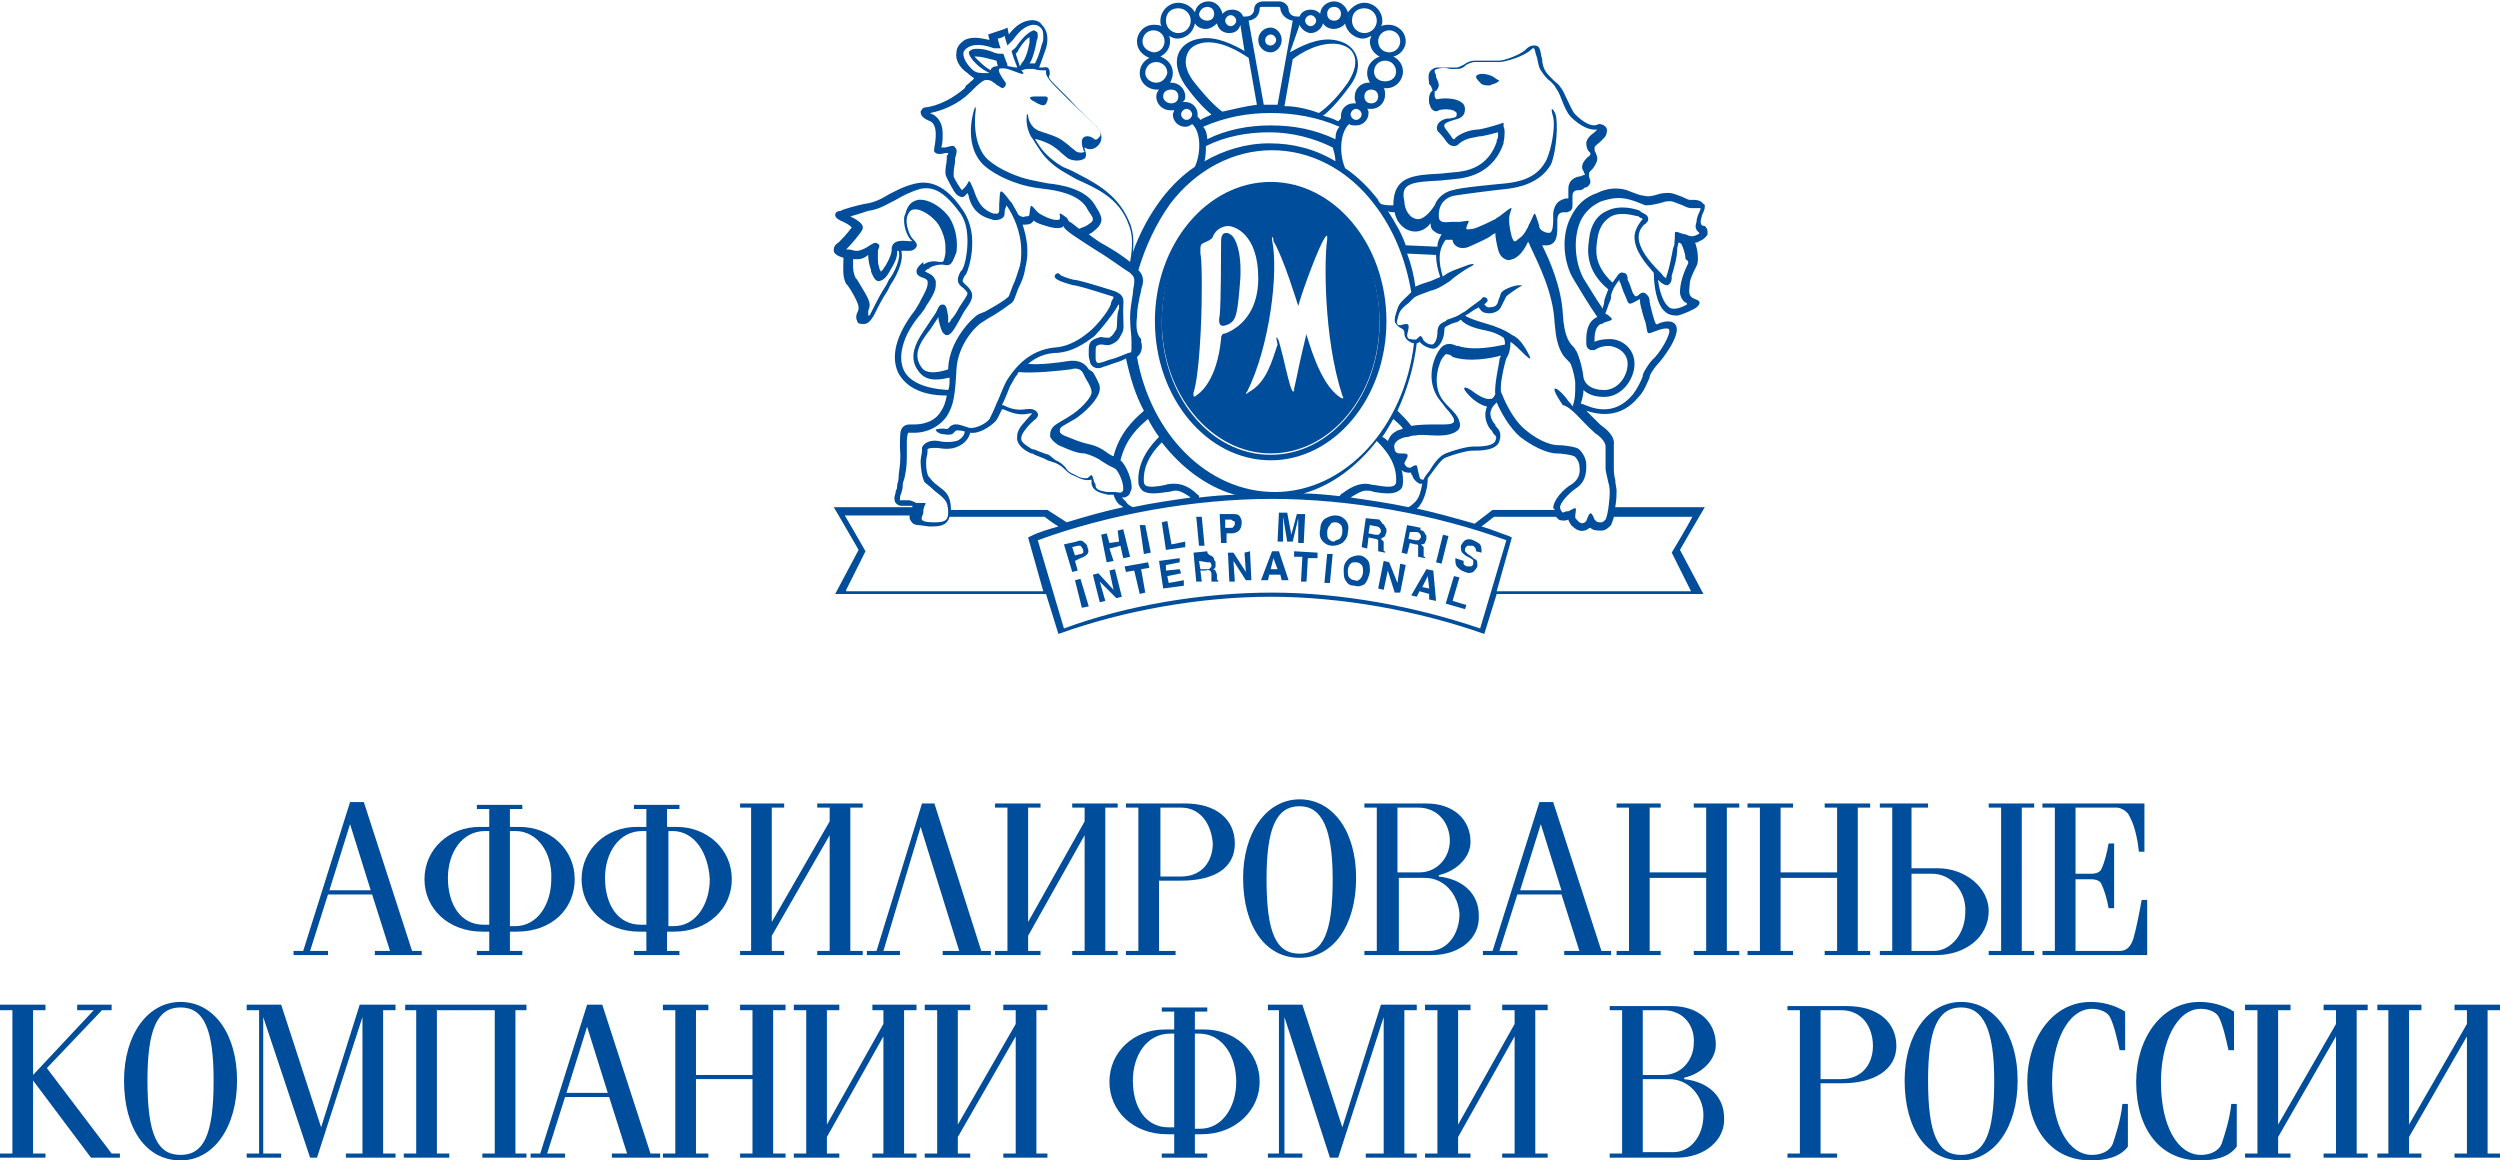 <?xml version="1.0" encoding="UTF-8"?> <svg xmlns="http://www.w3.org/2000/svg" xmlns:xlink="http://www.w3.org/1999/xlink" version="1.1" x="0px" y="0px" viewBox="0 0 181.4 84.2" style="enable-background:new 0 0 181.4 84.2;" xml:space="preserve"> <style type="text/css"> .Arched_x0020_Green{fill:url(#SVGID_1_);stroke:#FFFFFF;stroke-width:0.25;stroke-miterlimit:1;} .st0{fill:#004E9B;} </style> <linearGradient id="SVGID_1_" gradientUnits="userSpaceOnUse" x1="-2696.644" y1="2876.742" x2="-2695.936" y2="2876.035"> <stop offset="0" style="stop-color:#1DA238"></stop> <stop offset="0.983" style="stop-color:#24391D"></stop> </linearGradient> <g id="Layer_1"> <g> <g> <path class="st0" d="M25.4,59.8l-1.5,4.8h3L25.4,59.8z M27.2,69.3V69h1.1L27,64.9h-3.2L22.5,69h1.3v0.3h-2.5V69h0.7l3.4-10.8h1 L29.9,69h0.7v0.3H27.2z"></path> <g> <path class="st0" d="M37.4,60.3H37v6.9h0.4c1.6,0,2.6-1.6,2.6-3.4C40.1,61.9,39,60.3,37.4,60.3 M35.5,60.3h-0.3 c-1.7,0-2.7,1.6-2.7,3.4c0,1.9,0.9,3.4,2.6,3.4h0.4V60.3z M37.5,67.6H37V69h0.9v0.3h-3.3V69h0.9v-1.4h-0.5 c-2.5,0-4.2-1.7-4.2-3.8c0-2.2,1.8-3.8,4-3.8h0.7v-1.3h-0.9v-0.3h3.3v0.3H37v1.3h0.7c2.2,0,4,1.6,4,3.8 C41.7,65.9,40.1,67.6,37.5,67.6"></path> <path class="st0" d="M48.8,60.3h-0.3v6.9h0.4c1.6,0,2.6-1.6,2.6-3.4C51.4,61.9,50.4,60.3,48.8,60.3 M46.9,60.3h-0.3 c-1.7,0-2.7,1.6-2.7,3.4c0,1.9,0.9,3.4,2.6,3.4h0.4V60.3z M48.9,67.6h-0.5V69h0.9v0.3H46V69h0.9v-1.4h-0.5 c-2.5,0-4.2-1.7-4.2-3.8c0-2.2,1.8-3.8,4-3.8h0.7v-1.3H46v-0.3h3.3v0.3h-0.9v1.3h0.7c2.2,0,4,1.6,4,3.8 C53.1,65.9,51.4,67.6,48.9,67.6"></path> </g> <polygon class="st0" points="60.2,60.6 56,67.9 56,69 56.9,69 56.9,69.3 53.7,69.3 53.7,69 54.5,69 54.5,58.6 53.7,58.6 53.7,58.3 56.9,58.3 56.9,58.6 56,58.6 56,66.9 60.2,59.6 60.2,58.6 59.3,58.6 59.3,58.3 62.6,58.3 62.6,58.6 61.7,58.6 61.7,69 62.6,69 62.6,69.3 59.3,69.3 59.3,69 60.2,69 "></polygon> <polygon class="st0" points="66.8,60 64.1,69 65.3,69 65.3,69.3 62.9,69.3 62.9,69 63.6,69 66.9,58.3 67.8,58.3 71.2,69 71.9,69 71.9,69.3 68.4,69.3 68.4,69 69.6,69 "></polygon> <polygon class="st0" points="78.7,60.6 74.6,67.9 74.6,69 75.5,69 75.5,69.3 72.2,69.3 72.2,69 73.1,69 73.1,58.6 72.2,58.6 72.2,58.3 75.5,58.3 75.5,58.6 74.6,58.6 74.6,66.9 78.7,59.6 78.7,58.6 77.8,58.6 77.8,58.3 81.1,58.3 81.1,58.6 80.2,58.6 80.2,69 81.1,69 81.1,69.3 77.8,69.3 77.8,69 78.7,69 "></polygon> <g> <path class="st0" d="M85.7,58.6h-1.5v5h1.5c1.6,0,2.3-1.2,2.3-2.4C87.9,59.8,87.1,58.6,85.7,58.6 M85.7,63.9h-1.6V69h1.2v0.3 h-3.6V69h0.9V58.6h-0.9v-0.3H86c2.3,0,3.6,1.2,3.6,2.9C89.6,63,88.1,63.9,85.7,63.9"></path> <path class="st0" d="M94.3,58.5c-1.7,0-2.4,1.6-2.4,5.3c0,3.9,0.7,5.4,2.4,5.4c1.7,0,2.4-1.5,2.4-5.4 C96.7,60.1,95.9,58.5,94.3,58.5 M94.3,69.5c-2.5,0-4.1-2.3-4.1-5.8c0-3.3,1.7-5.7,4.1-5.7c2.4,0,4.1,2.3,4.1,5.7 C98.4,67.2,96.7,69.5,94.3,69.5"></path> <path class="st0" d="M103.4,63.7h-1.9V69h2.2c1.3,0,2.2-1.2,2.2-2.7C105.8,64.9,104.8,63.7,103.4,63.7 M102.9,58.6h-1.5v4.7h1.6 c1.3,0,2.2-1.1,2.2-2.3C105.2,59.8,104.4,58.6,102.9,58.6 M103.9,69.3h-4.9V69h0.9V58.6h-0.9v-0.3h4.5c1.9,0,3.2,1.1,3.2,2.8 c0,1.1-1,2.1-2.3,2.4v0.1c1.8,0.2,2.9,1.3,2.9,2.8C107.4,68.1,105.9,69.3,103.9,69.3"></path> </g> <path class="st0" d="M111.8,59.8l-1.5,4.8h3L111.8,59.8z M113.5,69.3V69h1.1l-1.3-4.1h-3.2l-1.3,4.1h1.3v0.3h-2.5V69h0.7 l3.4-10.8h1l3.5,10.8h0.7v0.3H113.5z"></path> <polygon class="st0" points="123.8,63.7 119.7,63.7 119.7,69 120.5,69 120.5,69.3 117.3,69.3 117.3,69 118.2,69 118.2,58.6 117.3,58.6 117.3,58.3 120.5,58.3 120.5,58.6 119.7,58.6 119.7,63.3 123.8,63.3 123.8,58.6 122.9,58.6 122.9,58.3 126.2,58.3 126.2,58.6 125.3,58.6 125.3,69 126.2,69 126.2,69.3 122.9,69.3 122.9,69 123.8,69 "></polygon> <polygon class="st0" points="133.3,63.7 129.2,63.7 129.2,69 130.1,69 130.1,69.3 126.8,69.3 126.8,69 127.7,69 127.7,58.6 126.8,58.6 126.8,58.3 130.1,58.3 130.1,58.6 129.2,58.6 129.2,63.3 133.3,63.3 133.3,58.6 132.4,58.6 132.4,58.3 135.7,58.3 135.7,58.6 134.8,58.6 134.8,69 135.7,69 135.7,69.3 132.4,69.3 132.4,69 133.3,69 "></polygon> <g> <path class="st0" d="M145.2,58.6h-0.9v-0.3h3.3v0.3h-0.9V69h0.9v0.3h-3.3V69h0.9V58.6z M140.2,63.4h-1.5V69h1.6 c1.3,0,2.3-1.3,2.3-2.8C142.7,64.7,141.6,63.4,140.2,63.4 M140.5,69.3h-4.1V69h0.9V58.6h-0.9v-0.3h3.5v0.3h-1.2V63h1.9 c2,0,3.7,1.4,3.7,3.1C144.3,68,142.6,69.3,140.5,69.3"></path> <path class="st0" d="M148.2,69.3V69h0.9V58.6h-0.9v-0.3h7.4v3.5h-0.4c-0.1-0.9-0.3-1.9-0.7-2.6c-0.1-0.3-0.6-0.6-0.9-0.6h-3v4.8 h1.1c0.4,0,0.7-0.1,0.8-0.4c0.2-0.4,0.4-1.2,0.5-1.8h0.4v4.7h-0.4c-0.1-0.6-0.3-1.3-0.5-1.7c-0.1-0.3-0.4-0.4-0.8-0.4h-1.1V69 h3.2c0.5,0,0.8-0.3,1-0.9c0.2-0.7,0.4-1.7,0.6-2.8h0.4v4H148.2z"></path> </g> <polygon class="st0" points="5.6,72.9 5.6,73.3 6.8,73.3 2.4,78 2.4,73.3 3.3,73.3 3.3,72.9 0,72.9 0,73.3 0.9,73.3 0.9,83.7 0,83.7 0,84 3.3,84 3.3,83.7 2.4,83.7 2.4,78.4 6.6,84 8.7,84 8.7,83.7 8.1,83.7 3.4,77.5 7.4,73.3 8.1,73.3 8.1,72.9 "></polygon> <g> <path class="st0" d="M13.1,73.1c-1.7,0-2.4,1.6-2.4,5.3c0,3.9,0.7,5.4,2.4,5.4c1.7,0,2.4-1.5,2.4-5.4 C15.5,74.7,14.8,73.1,13.1,73.1 M13.1,84.2c-2.5,0-4.1-2.3-4.1-5.8c0-3.3,1.7-5.7,4.1-5.7c2.4,0,4.1,2.3,4.1,5.7 C17.2,81.8,15.5,84.2,13.1,84.2"></path> </g> <polygon class="st0" points="26.1,72.9 23.3,81.8 20.4,72.9 17.9,72.9 17.9,73.3 18.8,73.3 18.8,83.7 17.9,83.7 17.9,84 20.4,84 20.4,83.7 19.1,83.7 19.1,73.8 22.5,84 23,84 26.3,73.8 26.3,83.7 25.1,83.7 25.1,84 28.7,84 28.7,83.7 27.8,83.7 27.8,73.3 28.7,73.3 28.7,72.9 "></polygon> <polygon class="st0" points="29.4,72.9 29.4,73.3 30.2,73.3 30.2,83.7 29.3,83.7 29.3,84 32.6,84 32.6,83.7 31.7,83.7 31.7,73.3 35.9,73.3 35.9,83.7 35,83.7 35,84 38.2,84 38.2,83.7 37.4,83.7 37.4,73.3 38.2,73.3 38.2,72.9 "></polygon> <path class="st0" d="M42.6,74.5l1.5,4.8h-3L42.6,74.5z M42.6,72.9l-3.4,10.8h-0.7V84H41v-0.3h-1.3l1.3-4.1h3.2l1.3,4.1h-1.1V84 h3.5v-0.3h-0.7l-3.5-10.8H42.6z"></path> <polygon class="st0" points="53.7,72.9 53.7,73.3 54.6,73.3 54.6,78 50.5,78 50.5,73.3 51.4,73.3 51.4,72.9 48.1,72.9 48.1,73.3 49,73.3 49,83.7 48.1,83.7 48.1,84 51.4,84 51.4,83.7 50.5,83.7 50.5,78.3 54.6,78.3 54.6,83.7 53.7,83.7 53.7,84 57,84 57,83.7 56.1,83.7 56.1,73.3 57,73.3 57,72.9 "></polygon> <polygon class="st0" points="63.3,72.9 63.3,73.3 64.1,73.3 64.1,74.3 60,81.6 60,73.3 60.9,73.3 60.9,72.9 57.6,72.9 57.6,73.3 58.5,73.3 58.5,83.7 57.6,83.7 57.6,84 60.9,84 60.9,83.7 60,83.7 60,82.5 64.1,75.2 64.1,83.7 63.3,83.7 63.3,84 66.5,84 66.5,83.7 65.6,83.7 65.6,73.3 66.5,73.3 66.5,72.9 "></polygon> <polygon class="st0" points="72.8,72.9 72.8,73.3 73.7,73.3 73.7,74.3 69.5,81.6 69.5,73.3 70.4,73.3 70.4,72.9 67.1,72.9 67.1,73.3 68,73.3 68,83.7 67.1,83.7 67.1,84 70.4,84 70.4,83.7 69.5,83.7 69.5,82.5 73.7,75.2 73.7,83.7 72.8,83.7 72.8,84 76,84 76,83.7 75.2,83.7 75.2,73.3 76,73.3 76,72.9 "></polygon> <g> <path class="st0" d="M87,75h-0.3v6.9h0.4c1.6,0,2.6-1.6,2.6-3.4C89.7,76.6,88.7,75,87,75 M85.2,75h-0.3c-1.7,0-2.7,1.6-2.7,3.4 c0,1.9,0.9,3.4,2.6,3.4h0.4V75z M87.2,82.3h-0.5v1.4h0.9V84h-3.3v-0.3h0.9v-1.4h-0.5c-2.5,0-4.2-1.7-4.2-3.8 c0-2.2,1.8-3.8,4-3.8h0.7v-1.3h-0.9v-0.3h3.3v0.3h-0.9v1.3h0.7c2.2,0,4,1.6,4,3.8C91.4,80.5,89.7,82.3,87.2,82.3"></path> </g> <polygon class="st0" points="100.2,72.9 97.4,81.8 94.5,72.9 92,72.9 92,73.3 92.8,73.3 92.8,83.7 92,83.7 92,84 94.5,84 94.5,83.7 93.2,83.7 93.2,73.8 96.5,84 97.1,84 100.4,73.8 100.4,83.7 99.1,83.7 99.1,84 102.8,84 102.8,83.7 101.9,83.7 101.9,73.3 102.8,73.3 102.8,72.9 "></polygon> <polygon class="st0" points="109,72.9 109,73.3 109.9,73.3 109.9,74.3 105.8,81.6 105.8,73.3 106.7,73.3 106.7,72.9 103.4,72.9 103.4,73.3 104.3,73.3 104.3,83.7 103.4,83.7 103.4,84 106.7,84 106.7,83.7 105.8,83.7 105.8,82.5 109.9,75.2 109.9,83.7 109,83.7 109,84 112.3,84 112.3,83.7 111.4,83.7 111.4,73.3 112.3,73.3 112.3,72.9 "></polygon> <g> <path class="st0" d="M121.1,78.3h-1.9v5.3h2.2c1.3,0,2.2-1.2,2.2-2.7C123.6,79.6,122.6,78.3,121.1,78.3 M120.7,73.3h-1.5V78h1.5 c1.3,0,2.2-1.1,2.2-2.3C123,74.5,122.2,73.3,120.7,73.3 M121.7,84h-4.9v-0.3h0.9V73.3h-0.9v-0.3h4.5c1.9,0,3.2,1.1,3.2,2.8 c0,1.1-1,2.1-2.3,2.4v0.1c1.8,0.2,2.9,1.3,2.9,2.8C125.2,82.7,123.7,84,121.7,84"></path> <path class="st0" d="M133.6,73.3h-1.5v5h1.5c1.6,0,2.3-1.2,2.3-2.4C135.9,74.5,135.1,73.3,133.6,73.3 M133.7,78.6h-1.6v5.1h1.2 V84h-3.6v-0.3h0.9V73.3h-0.9v-0.3h4.3c2.3,0,3.6,1.2,3.6,2.9C137.6,77.6,136,78.6,133.7,78.6"></path> <path class="st0" d="M142.3,73.1c-1.7,0-2.4,1.6-2.4,5.3c0,3.9,0.7,5.4,2.4,5.4c1.7,0,2.4-1.5,2.4-5.4 C144.7,74.7,143.9,73.1,142.3,73.1 M142.3,84.2c-2.5,0-4.1-2.3-4.1-5.8c0-3.3,1.7-5.7,4.1-5.7c2.4,0,4.1,2.3,4.1,5.7 C146.4,81.8,144.7,84.2,142.3,84.2"></path> <path class="st0" d="M151.7,84.2c-2.8,0-4.6-2.2-4.6-5.7c0-3.1,1.8-5.8,4.6-5.8c0.8,0,1.7,0.2,2.5,0.7v2.8h-0.4 c-0.2-0.9-0.4-1.8-0.7-2.4c-0.2-0.4-0.8-0.6-1.3-0.6c-1.8,0-2.9,2.5-2.9,5.3c0,3.2,1.2,5.3,2.9,5.3c0.7,0,1.3-0.3,1.5-0.8 c0.2-0.6,0.6-1.8,0.7-2.9h0.4v3.1C153.8,84,152.7,84.2,151.7,84.2"></path> <path class="st0" d="M159.6,84.2c-2.8,0-4.6-2.2-4.6-5.7c0-3.1,1.8-5.8,4.6-5.8c0.8,0,1.7,0.2,2.5,0.7v2.8h-0.4 c-0.2-0.9-0.4-1.8-0.7-2.4c-0.2-0.4-0.8-0.6-1.3-0.6c-1.8,0-2.9,2.5-2.9,5.3c0,3.2,1.2,5.3,2.9,5.3c0.7,0,1.3-0.3,1.5-0.8 c0.2-0.6,0.6-1.8,0.7-2.9h0.4v3.1C161.7,84,160.7,84.2,159.6,84.2"></path> </g> <polygon class="st0" points="168.6,72.9 168.6,73.3 169.5,73.3 169.5,74.3 165.3,81.6 165.3,73.3 166.2,73.3 166.2,72.9 162.9,72.9 162.9,73.3 163.8,73.3 163.8,83.7 162.9,83.7 162.9,84 166.2,84 166.2,83.7 165.3,83.7 165.3,82.5 169.5,75.2 169.5,83.7 168.6,83.7 168.6,84 171.8,84 171.8,83.7 171,83.7 171,73.3 171.8,73.3 171.8,72.9 "></polygon> <polygon class="st0" points="178.1,72.9 178.1,73.3 179,73.3 179,74.3 174.8,81.6 174.8,73.3 175.7,73.3 175.7,72.9 172.5,72.9 172.5,73.3 173.3,73.3 173.3,83.7 172.5,83.7 172.5,84 175.7,84 175.7,83.7 174.8,83.7 174.8,82.5 179,75.2 179,83.7 178.1,83.7 178.1,84 181.4,84 181.4,83.7 180.5,83.7 180.5,73.3 181.4,73.3 181.4,72.9 "></polygon> <g> <path class="st0" d="M88.6,23.6c0.1,0.1,0.4,0,0.6-0.1c0.5-0.3,0.6-0.7,0.8-3.3c0.1-2.1-0.4-2.9-0.6-3.1 c-0.1-0.1-0.3-0.2-0.4-0.2l0,0c-0.4,0-0.4,0.4-0.4,0.8c0,0.5,0,4.3-0.1,5.2C88.4,23.3,88.5,23.6,88.6,23.6"></path> </g> <polygon class="st0" points="78,42.1 78.5,44.1 79,44 78.4,42 "></polygon> <polygon class="st0" points="79.3,41.7 79.7,41.6 80.8,42.8 80.5,41.4 80.9,41.3 81.4,43.3 81,43.4 79.8,42.2 80.2,43.6 79.8,43.7 "></polygon> <polygon class="st0" points="83.3,40.8 83.4,41.2 82.8,41.3 83.1,43 82.7,43.1 82.3,41.4 81.7,41.5 81.6,41.1 "></polygon> <polygon class="st0" points="85.6,40.8 84.6,41 84.6,41.4 85.6,41.3 85.7,41.6 84.7,41.8 84.8,42.3 85.9,42.1 85.9,42.5 84.4,42.7 84.1,40.7 85.6,40.5 "></polygon> <g> <path class="st0" d="M87.8,40.3c0.1,0,0.2,0.1,0.2,0.1c0,0,0.1,0.1,0.1,0.2c0,0.1,0.1,0.1,0.1,0.2c0,0.1,0,0.2,0,0.3 c0,0.1-0.1,0.2-0.2,0.2c0.1,0,0.2,0.1,0.2,0.1c0,0.1,0.1,0.2,0.1,0.3l0,0.1c0,0.1,0,0.2,0,0.2c0,0.1,0,0.1,0.1,0.1l0,0.1l-0.5,0 c0,0,0-0.1,0-0.1c0-0.1,0-0.1,0-0.2l0-0.2c0-0.1,0-0.2-0.1-0.3c-0.1,0-0.1-0.1-0.3,0l-0.4,0l0.1,0.8l-0.4,0l-0.2-2.1l1-0.1 C87.6,40.2,87.7,40.2,87.8,40.3 M87,40.7l0.1,0.6l0.5,0c0.1,0,0.2,0,0.2-0.1c0.1,0,0.1-0.1,0.1-0.2c0-0.1-0.1-0.2-0.1-0.2 c0,0-0.1,0-0.2,0L87,40.7z"></path> </g> <polygon class="st0" points="89.1,40.1 89.5,40.1 90.4,41.5 90.3,40.1 90.7,40 90.8,42.1 90.4,42.1 89.5,40.7 89.6,42.2 89.2,42.2 "></polygon> <path class="st0" d="M92.3,40l0.5,0l0.7,2.1H93l-0.1-0.4l-0.8,0L92,42.1h-0.5L92.3,40z M92.2,41.3l0.5,0l-0.3-0.8L92.2,41.3z"></path> <polygon class="st0" points="95.6,40.1 95.6,40.5 94.9,40.5 94.8,42.2 94.4,42.2 94.5,40.4 93.9,40.4 93.9,40 "></polygon> <polygon class="st0" points="96.1,42.3 96.5,42.3 96.7,40.2 96.3,40.2 "></polygon> <g> <path class="st0" d="M99,42.4c-0.2,0.1-0.4,0.2-0.7,0.1c-0.3,0-0.5-0.1-0.6-0.3c-0.2-0.2-0.2-0.5-0.2-0.9c0-0.4,0.2-0.6,0.4-0.8 c0.2-0.1,0.4-0.2,0.7-0.2c0.3,0,0.5,0.2,0.6,0.3c0.2,0.2,0.2,0.5,0.2,0.9C99.3,41.9,99.2,42.2,99,42.4 M98.7,42 c0.1-0.1,0.2-0.3,0.2-0.5c0-0.2,0-0.4-0.1-0.5c-0.1-0.1-0.2-0.2-0.4-0.2c-0.2,0-0.3,0-0.4,0.1c-0.1,0.1-0.2,0.3-0.2,0.5 c0,0.2,0,0.4,0.1,0.5c0.1,0.1,0.2,0.2,0.4,0.2C98.5,42.2,98.6,42.1,98.7,42"></path> </g> <polygon class="st0" points="100.4,40.7 100.8,40.8 101.4,42.3 101.6,40.9 102,41 101.6,43 101.2,43 100.7,41.4 100.4,42.8 100,42.7 "></polygon> <path class="st0" d="M103.5,41.3l0.5,0.1l0.2,2.2l-0.5-0.1l0-0.4l-0.7-0.2l-0.2,0.4l-0.4-0.1L103.5,41.3z M103.2,42.6l0.5,0.1 l-0.1-0.9L103.2,42.6z"></path> <polygon class="st0" points="105.5,41.8 105.9,41.9 105.4,43.6 106.4,43.9 106.3,44.2 104.9,43.8 "></polygon> <g> <path class="st0" d="M78.9,40.2c-0.1,0.1-0.2,0.2-0.5,0.3L78,40.7l0.2,0.7l-0.4,0.1l-0.6-2l0.9-0.2c0.2-0.1,0.4-0.1,0.5,0 c0.1,0.1,0.3,0.2,0.3,0.4C79,39.9,79,40.1,78.9,40.2 M78.4,39.6c-0.1,0-0.1,0-0.2,0l-0.4,0.1l0.2,0.6l0.4-0.1 c0.1,0,0.2-0.1,0.2-0.1c0-0.1,0-0.1,0-0.2C78.5,39.7,78.4,39.6,78.4,39.6"></path> </g> <polygon class="st0" points="80.3,40.8 79.9,38.8 80.3,38.7 80.5,39.4 81.2,39.3 81.1,38.5 81.5,38.4 82,40.4 81.5,40.5 81.3,39.6 80.5,39.8 80.8,40.7 "></polygon> <polygon class="st0" points="82.7,38.1 83,40.2 83.5,40.1 83.1,38.1 "></polygon> <polygon class="st0" points="84.3,37.9 84.7,37.8 85,39.5 86,39.3 86,39.7 84.6,39.9 "></polygon> <polygon class="st0" points="86.8,37.5 87,39.6 87.4,39.6 87.2,37.5 "></polygon> <g> <path class="st0" d="M89.9,38.5c-0.1,0.1-0.3,0.2-0.5,0.2l-0.4,0l0,0.7l-0.4,0l-0.1-2.1l0.9,0c0.2,0,0.4,0,0.5,0.1 c0.1,0.1,0.2,0.3,0.2,0.5C90.1,38.2,90,38.4,89.9,38.5 M89.5,37.8c-0.1,0-0.1-0.1-0.2-0.1l-0.4,0l0,0.6l0.4,0 c0.1,0,0.2,0,0.2-0.1c0.1-0.1,0.1-0.1,0.1-0.2C89.6,37.9,89.6,37.8,89.5,37.8"></path> <path class="st0" d="M94.1,37.3l0.6,0l-0.1,2.1l-0.4,0l0-1.4c0,0,0-0.1,0-0.2c0-0.1,0-0.1,0-0.2l-0.4,1.7l-0.4,0l-0.3-1.8 c0,0,0,0.1,0,0.2c0,0.1,0,0.1,0,0.2l0,1.4l-0.4,0l0.1-2.1l0.6,0l0.3,1.6L94.1,37.3z"></path> <path class="st0" d="M97.4,39.4c-0.2,0.1-0.4,0.2-0.7,0.2c-0.3,0-0.5-0.1-0.7-0.3c-0.2-0.2-0.3-0.5-0.2-0.9 c0-0.4,0.2-0.7,0.4-0.8c0.2-0.1,0.4-0.2,0.7-0.2c0.3,0,0.5,0.1,0.7,0.3c0.2,0.2,0.3,0.5,0.2,0.9C97.8,39,97.6,39.2,97.4,39.4 M97.2,39.1c0.1-0.1,0.2-0.3,0.2-0.5c0-0.2,0-0.4-0.1-0.5c-0.1-0.1-0.2-0.2-0.4-0.2c-0.2,0-0.3,0-0.4,0.2 c-0.1,0.1-0.2,0.3-0.2,0.5c0,0.2,0,0.4,0.1,0.5c0.1,0.1,0.2,0.2,0.4,0.2C96.9,39.2,97,39.2,97.2,39.1"></path> <path class="st0" d="M100.3,38c0.1,0,0.1,0.1,0.2,0.2c0,0.1,0.1,0.1,0.1,0.2c0,0.1,0,0.1,0,0.2c0,0.1-0.1,0.2-0.1,0.3 c-0.1,0.1-0.2,0.1-0.3,0.2c0.1,0.1,0.1,0.1,0.2,0.2c0,0.1,0,0.2,0,0.3l0,0.1c0,0.1,0,0.2,0,0.2c0,0.1,0,0.1,0.1,0.1l0,0.1 l-0.5-0.1c0-0.1,0-0.1,0-0.1c0-0.1,0-0.1,0-0.2l0-0.2c0-0.1,0-0.2,0-0.3c0,0-0.1-0.1-0.2-0.1L99.3,39l-0.1,0.8l-0.4-0.1l0.3-2.1 l1,0.1C100.2,37.9,100.3,37.9,100.3,38 M99.4,38.1l-0.1,0.6l0.5,0.1c0.1,0,0.2,0,0.2,0c0.1,0,0.1-0.1,0.2-0.2 c0-0.1,0-0.2-0.1-0.3c0,0-0.1-0.1-0.2-0.1L99.4,38.1z"></path> <path class="st0" d="M103.2,38.5c0.1,0,0.1,0.1,0.2,0.2c0,0.1,0.1,0.1,0.1,0.2c0,0.1,0,0.1,0,0.2c0,0.1-0.1,0.2-0.1,0.3 c-0.1,0.1-0.2,0.1-0.3,0.1c0.1,0.1,0.1,0.1,0.2,0.2c0,0.1,0,0.2,0,0.3l0,0.1c0,0.1,0,0.2,0,0.2c0,0.1,0,0.1,0.1,0.1l0,0.1 l-0.5-0.1c0,0,0-0.1,0-0.1c0-0.1,0-0.1,0-0.2l0-0.2c0-0.1,0-0.2,0-0.3c0-0.1-0.1-0.1-0.2-0.1l-0.4-0.1l-0.2,0.8l-0.4-0.1l0.4-2 l1,0.2C103,38.4,103.1,38.5,103.2,38.5 M102.3,38.6l-0.1,0.5l0.5,0.1c0.1,0,0.2,0,0.2,0c0.1,0,0.1-0.1,0.2-0.2 c0-0.1,0-0.2-0.1-0.3c0,0-0.1-0.1-0.2-0.1L102.3,38.6z"></path> </g> <polygon class="st0" points="104.2,40.8 104.6,40.9 105.1,38.9 104.7,38.8 "></polygon> <g> <path class="st0" d="M106.2,40.7c0,0.1,0,0.2,0,0.2c0,0.1,0.2,0.2,0.3,0.2c0.1,0,0.2,0,0.2,0c0.1,0,0.2-0.1,0.2-0.2 c0-0.1,0-0.1,0-0.2c0-0.1-0.1-0.1-0.2-0.2l-0.2-0.1c-0.2-0.1-0.3-0.2-0.4-0.3c-0.1-0.1-0.1-0.3-0.1-0.5c0.1-0.2,0.2-0.3,0.3-0.4 c0.2-0.1,0.4-0.1,0.6,0c0.2,0.1,0.4,0.2,0.5,0.3c0.1,0.2,0.1,0.3,0.1,0.6l-0.4-0.1c0-0.1,0-0.2-0.1-0.3 c-0.1-0.1-0.1-0.1-0.2-0.1c-0.1,0-0.2,0-0.3,0c-0.1,0-0.1,0.1-0.2,0.2c0,0.1,0,0.1,0,0.2c0,0,0.1,0.1,0.2,0.2l0.3,0.2 c0.1,0.1,0.2,0.2,0.3,0.2c0.1,0.1,0.1,0.3,0.1,0.5c-0.1,0.2-0.2,0.3-0.3,0.4c-0.2,0.1-0.4,0.1-0.6,0c-0.3-0.1-0.4-0.2-0.6-0.4 c-0.1-0.2-0.1-0.3-0.1-0.6L106.2,40.7z"></path> <path class="st0" d="M92.2,33.4L92.2,33.4L92.2,33.4c4.6,0,8.4-4.5,8.4-10.1c0-5.6-3.8-10.1-8.4-10.1h0c-4.6,0-8.4,4.5-8.4,10.1 C83.8,28.9,87.6,33.4,92.2,33.4 M92.2,13.8c4.4,0,7.9,4.3,7.9,9.6c0,5.3-3.5,9.6-7.9,9.6c-4.4,0-7.9-4.3-7.9-9.6 C84.3,18.1,87.9,13.8,92.2,13.8"></path> <path class="st0" d="M86.8,28.7c-0.1,0.1-0.2,0.1-0.2,0c0,0,0-0.1,0-0.1c0-0.1,0-0.1,0-0.1c0.4-1.2,0.6-4.9,0.6-7.5 c0-1.1,0-2.1-0.1-2.6c0-0.1,0-0.2,0-0.3c0-0.4,0.1-0.4,0.3-0.5l0,0c0.2-0.1,0.5-0.2,0.6-0.4c0.2-0.6,0.8-0.8,1.1-0.8 c0.5,0,2.2,0.6,2.2,3.8c0,2-0.9,3.4-2.4,4l-0.1,0c-0.2,0.1-0.2,0.3-0.2,0.4l0,0C88.3,27.6,87.1,28.5,86.8,28.7 M92.3,17.4 c0-0.1,0-0.2,0-0.2c0,0,0.1,0,0.1,0.2l0,0.1c0.7,1.1,1.8,4.7,1.8,4.7c0,0.1,0,0.1,0,0.1c0,0,0-0.1,0-0.1 c0.4-1.4,1.5-4.3,1.9-4.9c0.1-0.2,0.2-0.2,0.2-0.2c0,0,0,0.1,0,0.2l0,0.1c-0.2,1.2-0.3,7,1.1,11.3c0.1,0.2,0.1,0.2,0,0.2 c0,0-0.1,0-0.2-0.1c0,0,0,0,0,0c-1.5-1-2.3-4.3-2.4-4.5c0-0.1,0-0.1,0-0.1c0,0,0,0,0,0c-0.1,0.4-0.5,2.1-0.7,3.1 c-0.1,0.5-0.2,0.9-0.2,0.9l0,0.1c0,0.1,0,0.1-0.1,0.1c0,0,0,0-0.1-0.2c-0.1-0.2-0.4-1.4-0.6-2.3c-0.2-0.7-0.3-1.3-0.4-1.3 c0-0.1,0-0.1-0.1-0.1c0,0,0,0,0,0L92.7,25c-0.4,1.2-0.8,2.7-2,3.4c-0.3,0.2-0.3,0.2-0.3,0.2c0,0,0-0.1,0.1-0.2 C92.1,25.2,92.8,19.8,92.3,17.4 M92.2,32.9c4.4,0,7.9-4.3,7.9-9.6c0-5.3-3.5-9.6-7.9-9.6c-4.4,0-7.9,4.3-7.9,9.6 C84.3,28.6,87.9,32.9,92.2,32.9"></path> <path class="st0" d="M91.8,2.9c0-0.2,0.2-0.4,0.4-0.4c0.2,0,0.4,0.2,0.4,0.4c0,0.2-0.2,0.4-0.4,0.4C91.9,3.3,91.8,3.1,91.8,2.9 M93,2.9C93,2.4,92.6,2,92.2,2c-0.5,0-0.9,0.4-0.9,0.9c0,0.5,0.4,0.9,0.9,0.9C92.6,3.8,93,3.4,93,2.9"></path> <path class="st0" d="M123.2,16.8c0,0,0.1,0.1,0.1,0.1c0,0,0,0,0,0c0,0.1-0.1,0.1-0.3,0.2c-0.3,0.1-0.5,0-0.7-0.1l0,0 c0,0,0,0-0.1,0c-0.9-0.3-0.6-0.3-0.7,0.6c0,0.1,0,0.2-0.1,0.4c-0.1,0.6-0.3,1.5-0.4,1.8l-0.1,0.3c0,0,0,0,0,0.1 c-0.1-0.1-0.2-0.1-0.3-0.3l-0.2-0.2c-0.8-0.8-1.5-1.7-1.5-2.5c0-0.3,0.1-0.6,0.4-0.9c0.2-0.1,0.3-0.3,0.3-0.4c0,0,0,0,0,0 c0-0.3-0.3-0.4-0.5-0.5l-0.1-0.1c-0.2-0.1-1.4-0.5-2.4,0c-0.7,0.3-1.2,1-1.3,2.1l0,0c-0.1,0.7-0.3,2.2,1.4,3.6 c-0.1,0.2-0.1,0.3-0.2,0.5c0,0.1-0.1,0.2-0.1,0.4c0,0.2-0.1,0.3-0.1,0.5c-0.5-0.7-1.2-1.9-1.4-2.2c-0.6-1.1-0.8-2.9-0.2-4.2 c0.3-0.6,0.8-1.1,1.5-1.4c0.4-0.1,1.1-0.4,2.1-0.1c0.4,0.1,0.8,0.3,1.1,0.4c0.4,0,0.8-0.1,1.2-0.2c0.2-0.1,0.5-0.1,0.6-0.1 c0.2,0,0.6,0.2,0.9,0.3c0.2,0.1,0.4,0.2,0.6,0.2c0.1,0,0.2,0,0.3,0c0.1,0,0.3,0,0.4,0v0c0,0,0,0.1-0.1,0.3l0,0l0,0 c-0.1,0.2-0.2,0.5-0.2,0.7C123,16.4,123,16.6,123.2,16.8 M122.5,19.1c-0.4,0.8-0.6,1.5-0.6,2.1c0,0.3,0.2,0.7,0.5,0.8 c0,0,0,0.1,0,0.1c0,0-0.2,0.1-0.2,0.1c-0.2,0.1-0.5,0.2-0.7,0.2c-0.2,0-0.3,0-0.5-0.2c-0.4-0.4-0.6-1.2-0.7-1.9 c0.3,0.3,0.5,0.4,0.7,0.4c0.2-0.1,0.3-0.3,0.3-0.5l0-0.2c0.1-0.3,0.4-1.3,0.4-1.9c0-0.2,0.1-0.5,0.1-0.5c0,0,0,0,0,0l0,0 c0,0,0.1,0,0.2,0.1c0.1,0.2,0.3,0.7,0.3,1.1C122.5,18.9,122.5,19,122.5,19.1 M116.8,21.9c0.1-0.2,0.1-0.3,0.1-0.5 c0.1-0.3,0.2-0.6,0.6-1.1c0,0,0,0,0,0c0,0,0,0.1,0,0.1l0.1,0.2c0.1,0.3,0.2,0.6,0.3,0.8c0.3,0.7,0.2,0.8,0.9,0.4l0.2-0.1 c0,0,0,0,0,0c0,0.1,0,0.1,0,0.2l0,0c0,0.2,0.3,1.3,0.4,1.5c0.2,0.9,0,0.9,0.8,0.6c0.5-0.2,0.9-0.2,0.9-0.1 c0.2,0.3-0.7,1.8-1.2,2.2c-0.2,0.2-0.6,0.8-0.7,1.1l0,0.1c-0.1,0.3-0.4,0.9-0.7,1.3c-1.4,1.7-3,1-3.7,0.7l-0.1,0 c0.1-0.3,0.2-0.7,0.2-1c0.3,0.3,0.8,0.5,1.5,0.5c1.3,0,2.2-1.3,2.2-2.4c0-1.1-0.9-1.8-1.8-1.8c-0.5,0-0.9,0.1-1.1,0.2 c0,0,0-0.1,0-0.2c0-0.4,0.1-1,0.5-1.1c0.1,0,0.2-0.1,0.2-0.1c0.7-0.2,0.7-0.2,0.2-0.6c0,0,0,0-0.1,0c0,0,0,0,0,0 c0,0,0-0.1,0-0.1C116.6,22.5,116.7,22.1,116.8,21.9 M115.6,31.3l0.1,0.1c0.3,0.2,0.8,0.6,0.8,1c0,0.3,0,1.6,0,1.6 c0,0.2,0.1,0.5,0.2,1c0.1,0.3,0.1,0.6,0.1,0.8c0,0.3-0.1,1.5-0.3,1.9c-0.1,0.1-0.2,0.2-0.3,0.2c-0.2,0-0.3,0-0.4-0.1l-0.1-0.1 c-0.3-0.8-0.4-0.4-0.6,0.1l-0.1,0.1c-0.3,0.2-0.5-0.1-0.6-0.2c-0.1-0.1-0.1-0.1-0.1-0.2c0,0,0,0,0-0.1h0 c0.1-0.7,0.1-0.6-0.5-0.3c0,0-0.1,0-0.1,0l0,0c-0.1,0-0.3,0.1-0.3,0.1c-0.1-0.1-0.2-0.2-0.2-0.4c0-0.3,0.6-1,1.2-1.4 c0.3-0.2,0.7-0.6,0.7-1.5c0-0.1,0-0.2,0-0.2c0-0.5-0.4-1.1-0.7-1.2c-0.3-0.1-0.9-0.2-1.4-0.2c-0.2,0-1.1-0.1-2.3-1.1 c-1-0.8-1.6-2.3-1.8-2.8c0-0.1,0-0.2,0-0.3c0-0.6,0.3-1.8,0.4-2.1c0.2-0.3,0.3-0.7,0.3-1.1c0,0,0-0.1,0-0.1 c0.3,0.2,0.6,0.5,0.8,0.7c0.9,0.9,0.7,0.5,0.3-0.2c-0.2-0.3-0.5-0.8-1-1c-0.4-0.3-1.1-0.6-1.8-0.8c-0.7-0.2-1.3-0.4-1.6-0.6 c0.1,0,0.1-0.1,0.2-0.1c0,0,0.4-0.3,0.8-0.5c0.1,0.2,0.3,0.4,0.5,0.4c0.3,0.1,0.9,0,1.1-0.4c0.1-0.2,0.2-0.4,0.3-0.6 c0,0,0.1-0.2,0.1-0.2c0.1-0.1,0.8-0.6,1-0.7c0.2-0.1,0.2-0.1-0.1-0.1c-0.3,0-1.2,0.3-1.3,0.6l-0.1,0.3c-0.1,0.2-0.1,0.4-0.2,0.5 c-0.1,0.2-0.5,0.2-0.6,0.2c-0.1,0-0.2-0.1-0.3-0.2c0.1-0.1,0.1-0.1,0.2-0.2c0.1-0.1,0-0.3-0.1-0.3c-0.1-0.1-0.3,0-0.3,0.1l0,0 c-0.1,0.1-0.7,0.5-1.2,0.9c-0.4,0.2-0.4,0.3-1,0.5l-0.3,0.1l-0.1,0.1c-0.2,0.1-0.6,0.2-0.6,0.8c0,0.5-0.2,0.9-0.4,0.9 c-0.2,0-0.4-0.1-0.5-0.2c0,0-0.1-0.1-0.1-0.1c-0.2-0.4-0.2-0.4-0.5-0.1c-0.1,0.1-0.4,0-0.5,0c-0.1,0-0.2-0.1-0.2-0.3 c0.2-0.8,0.2-0.9-0.5-0.7c-0.1,0-0.2,0-0.2-0.1c-0.1-0.1,0-0.3,0.1-0.7l0,0c0.1-0.3,0.4-0.6,0.7-0.8c0.1-0.1,0.3-0.3,0.4-0.4 c0.3-0.2,0.7-0.3,1.2-0.5c0.5-0.1,1.1-0.5,1.4-0.7c0.2-0.2,1-0.8,1.6-1.1c0.2-0.1,0.2-0.2-0.2-0.1c-0.5,0.2-1.5,0.5-1.8,0.8 c0,0-0.1,0-0.1,0.1c-0.5-1.6-0.1-2.3,0.2-2.7l0,0c0,0,0,0,0,0l0.1,0c0,0,0.2,0,0.4,0c0,0.2,0.1,0.3,0.2,0.4 c0.3,0.3,0.8,0.2,1,0.1c0,0,1.4-0.6,1.6-0.8c0.1-0.1,0.2-0.1,0.3-0.2c0,0.3,0.1,0.8,0.2,1.2c0.1,0.4,0.3,0.6,0.5,0.7 c0.2,0.1,0.4,0.1,0.5,0l0.1,0c0.2-0.1,0.6-0.3,1-1.1c0-0.1,0.1-0.1,0.1-0.2c0,0,0,0,0,0.1c0,0,0.1,0.1,0.1,0.2l0.1,0.2 c0.5,1.1,1.6,3.2,1.7,5.4l0.1,0.9c0.2,1.2,0.6,1.6,0.8,1.8c0.1,0.1,0.1,0.1,0.2,0.2c0.1,0.1,0.3,0.7,0.4,1.4c0,0,0,0,0,0 c0,0.1,0,0.2,0,0.3c0,0.5,0,1-0.2,1.5c-0.1-0.2-0.2-0.3-0.3-0.4c-0.6-0.9-1.7-1.6-0.4,0.3C114,29.5,114.8,30.6,115.6,31.3 M117.1,37.5h0.2h5.5c-0.3,0.6-1.5,2.6-1.5,2.6s1.1,2.2,1.4,2.8h-14.1l1.1-3.9l-0.2-0.1c-0.6-0.2-1.3-0.5-2-0.7 c0.4-0.3,0.9-0.7,0.9-0.7h4.5c0.1,0.1,0.1,0.1,0.2,0.2c0.2,0.1,0.5,0.1,0.7,0c0,0.1,0.1,0.2,0.2,0.4c0.3,0.3,0.7,0.6,1.2,0.3 c0,0,0.1-0.1,0.2-0.1l0,0c0.2,0.2,0.5,0.2,0.8,0.2c0.3,0,0.5-0.2,0.7-0.4C117,37.8,117.1,37.6,117.1,37.5 M107.4,45.6 c-4.7-1.6-10.1-2.6-15.1-2.6h0c-5,0-10.5,0.9-15.1,2.6l-1.9-6.4c5.2-1.9,11.4-3,17-3h0c5.6,0,11.8,1.1,17,3L107.4,45.6z M61.4,42.8c0.3-0.6,1.4-2.8,1.4-2.8s-1.2-2.1-1.5-2.6h4.7c0,0,0,0,0,0.1c0,0.1,0,0.2,0.1,0.3c0.1,0.2,0.3,0.3,0.5,0.3 c0.2,0,0.7,0.1,0.8,0.1l0.1,0c0.6,0,1.2,0,1.4-0.7h0.4h6.5c0,0,0.5,0.4,1,0.7c-0.7,0.2-1.4,0.4-2,0.7l-0.2,0.1l1.1,3.9H61.4z M65.9,36.3l-0.5,0c-0.1,0-0.1,0-0.1,0c0-0.1,0-0.4,0.1-0.5c0-0.1,0.1-0.3,0.1-0.5c0-0.1,0-0.3,0.1-0.5c0.1-0.4,0.2-0.9,0.2-1.6 c0-0.2,0-0.4,0-0.7c0-0.2,0-0.4,0-0.5c0-0.4,0.1-0.6,0.1-0.6c0,0,0.1,0,0.2,0l0.2,0l0.1,0c0.5,0,1.6-0.2,2.3-1.2 c0.5-0.8,0.6-1.5,0.7-3.4c0.1-1.8,1.4-3.2,2-3.5l0.3-0.2c0.4-0.2,1-0.6,1.4-0.9c0.1-0.1,0.4-0.2,0.5-0.5 c0.1-0.3,0.2-0.5,0.3-0.8c0.2-0.4,0.4-0.8,0.5-1.5c0.3-1.1,0.1-2.2-0.2-3.1c0.1,0,0.1,0,0.2,0c0.3,0,0.5-0.1,0.6-0.3 c0.1,0.1,0.3,0.2,0.6,0.3c0.6,0.2,1.3,0.4,1.6,0.1c0,0,0,0,0,0.1c0.2,0.3,1,0.8,2.4,1.7c1,0.6,1.9,1.3,2.4,1.6 c0.2,0.2,0.3,0.3,0.3,0.5c0,0.1,0,0.1,0,0.2c0,0.2-0.1,0.5-0.1,0.8C82.1,21.9,82,22.5,82,23c0,0.8,0.1,1.3,0.1,1.7l0,0.3 c0,0.1,0,0.2,0,0.3c0,0.2,0,0.3-0.2,0.3c-0.3,0.1-0.9,0.4-1.4,0.5c-0.3,0.1-0.5,0.2-0.6,0.2c-0.1,0-0.2,0.1-0.3,0 c-0.1-0.1-0.1-0.2-0.1-0.4l0-0.3c0-0.5,0-0.5,0.3-0.6c0.1,0,0.1,0,0.2,0c0.1,0,0.3,0.1,0.6,0c0.5-0.2,0.6-0.4,0.8-0.8 c0.2-0.3,0.1-0.7,0.1-1.4l0-0.5c0-0.4,0.2-0.9-0.7-1.2c-1.6-0.5-2.6-0.8-2.9-0.8c-0.4-0.1-1-0.3-1-0.4c-0.1-0.1-0.2-0.1-0.3,0 c-0.1,0.1-0.1,0.2,0,0.3c0.2,0.2,0.9,0.4,1.3,0.5c0.2,0,0.9,0.2,2.8,0.8c0,0,0.1,0,0.1,0.1c-0.1,0.2-0.2,0.3-0.2,0.5 c-0.3,0.7-1.2,1.7-1.6,2c-0.6,0.5-1.4,1-2.3,1.1c-1.6,0.1-2.8,1-3.7,2.5c-0.3,0.6-0.5,1.2-0.7,1.6c-0.2,0.5-0.4,0.9-0.5,1.1 c-0.3,0.4-1.2,0.8-1.6,0.6c-0.6-0.2-0.9-0.3-1.2-0.1c-0.2,0.1-0.1,0.3-0.5,0.2c-0.1,0-0.6,0-0.6,0.1c0,0.1,0.3,0.3,0.5,0.3 c0.7,0.1,0.7,0,0.9-0.2c0.1-0.1,0.2-0.1,0.7,0c0,0.3-0.3,0.6-0.6,0.7c-0.4,0.1-0.9,0.1-1.3,0c-0.5-0.1-1.1,0.1-1.2,0.5l0,0.2 c0,0.2-0.1,0.5-0.1,0.8c0,0.4,0.1,1.2,0.3,1.5c0.1,0.1,0.4,0.3,0.7,0.6l0.5,0.4l0.1,0.1c0.2,0.2,0.4,0.4,0.4,1.1 c0,0.6-0.3,0.7-1,0.7l-0.1,0c-0.5,0-0.8-0.1-0.8-0.2c-0.1-0.1,0.1-0.4,0.1-0.5c0-0.1,0-0.1,0-0.2h0c0.1-0.6,0.5-0.5-0.5-0.5h0 C66.1,36.3,66,36.3,65.9,36.3 M65.6,26.9c-0.5-1-0.1-2.6,1.2-4.1l0.3-0.4l0.1-0.2c0.2-0.3,0.7-1,0.7-1.5c0-0.1,0-0.2,0-0.3 c-0.1-0.3-0.3-0.5-0.6-0.6c-0.1-0.1-0.2-0.1-0.2-0.1c0.1-0.1,0.2-0.2,0.3-0.2l0.1-0.1c0.2-0.1,0.5-0.2,0.8-0.2l0.1,0 c0.1,0,0.3,0.1,0.5,0c0.2-0.1,0.3-0.4,0.5-0.9c0.1-0.7,0-1.7-0.5-2.5c-0.4-0.6-1.4-1.4-2.3-1.3c-0.3,0.1-0.7,0.2-0.9,1 c-0.1,0.2-0.1,0.3-0.1,0.5c0,0.6,0.3,1.3,0.6,1.5c0,0,0,0,0,0c0,0-0.1,0-0.1,0c0,0-0.1,0-0.1,0c-0.3,0-1.2-0.2-1.3,0.5v0.1 c0,0.1,0,0.4-0.4,1.1c-0.2,0.3-0.3,0.5-0.4,0.5c0-0.1-0.1-0.2-0.1-0.2l0-0.1c-0.1-0.2-0.1-0.5-0.1-0.8v-0.1c0-0.1,0-0.2,0-0.3 c0-0.1,0.1-0.2,0.1-0.3c0-0.1,0-0.2-0.1-0.2c-0.2-0.2-0.4,0-0.9,0.3c-0.4,0.2-0.5,0.2-0.7,0.2c-0.1,0-0.4-0.1-0.5-0.1 c-0.1,0-0.2,0-0.2,0c0.3-0.3,1.1-1.2,1.2-1.5c0-0.1,0-0.2,0-0.2c-0.1-0.2-0.3-0.4-0.9-0.7c0.4-0.1,1-0.3,1.3-0.4 c0.8-0.1,1.4-0.5,2-0.8c0.5-0.3,1.1-0.6,1.8-0.8c1-0.2,1.8,0.3,2.9,1.8c0.4,0.6,0.5,1.3,0.5,2c0,0.9-0.2,1.8-0.4,2.1l-0.1,0.1 c-0.1,0.2-0.2,0.4-0.2,0.6c0,0.2,0.1,0.4,0.4,0.6c0.2,0.2,0.3,0.3,0.3,0.4c0,0.1-0.1,0.2-0.2,0.4l-0.4,0.6 c-0.2,0.4-0.4,0.7-0.6,0.9c0,0.1-0.2,0.3-0.2,0.2c0-0.1,0-0.2,0-0.2L68.8,23c-0.1-0.8-0.2-0.9-0.4-0.9c-0.1,0-0.2,0-0.3,0.2 l-0.2,0.4l-0.2,0.3l-0.2,0.3l-0.2,0.3c-0.6,0.9-1.6,2.2-0.6,3.4c0.6,0.8,1.7,0.5,2.2,0.4c0,0.4,0,0.7-0.1,0.9 C67.1,28.2,66,27.7,65.6,26.9 M64.5,20.3l-0.2,0.4c-0.4,0.6-0.7,1.2-0.9,1.6l-0.1,0.2c-0.2,0.4-0.2,0.4-0.3,0.4 c0-0.1,0-0.2,0-0.3c0-0.1,0.1-0.3,0.1-0.4c0,0,0,0,0-0.1c0-0.4-0.5-1.1-0.9-1.8l-0.1-0.1c-0.1-0.2-0.2-0.5-0.2-0.8 c0-0.2,0-0.5,0-0.6v0c0.3,0,0.6,0.1,1.1-0.3v0.1c0,0.3,0.1,0.7,0.2,1l0,0.1c0.1,0.2,0.2,0.6,0.5,0.7c0.3,0,0.6-0.2,0.9-0.8 c0.5-0.8,0.5-1.1,0.5-1.4v0l0,0c0,0,0,0,0.1,0C65.4,18.7,64.9,19.8,64.5,20.3 M73.9,15.6c-0.2-0.4-0.4-0.7-0.5-0.9l0,0l0,0 c0,0-0.1-0.1-0.1-0.1c-0.9-1.2-0.7-0.7-0.8,0.2c0,0.1,0,0.1,0,0.2c0,0.1,0,0.2,0,0.3c0,0.1-0.1,0.2-0.1,0.2c0,0-0.1,0-0.3,0 c-0.9-0.3-1.1-0.9-1.3-1.3l0,0c0-0.1-0.1-0.2-0.1-0.3c-0.5-1.2-0.3-0.7-0.7-0.3h0c0,0-0.1,0.1-0.1,0.1l0,0 c-0.1,0.1-0.1,0.1-0.1,0.1c0,0,0,0,0,0c-0.1-0.1-0.5-0.7-0.6-1c0-0.1,0-0.2,0-0.3c0-0.3,0.1-0.6,0.1-0.8l0-0.1l0-0.1 c0.1-0.4,0.2-0.6,0-0.8c-0.1-0.2-0.3-0.1-0.7,0l-0.1,0c-0.1,0-0.1,0-0.2,0c0.1-0.3,0.1-0.7,0.1-1c0-0.6-0.2-1.1-0.7-1.4 c-0.1,0-0.2-0.1-0.2-0.1c1-0.2,2.1-0.7,2.9-1.5l0.2-0.2c0.3-0.3,0.6-0.6,0.9-0.7c0.2,0,0.4,0,0.6,0.2c0.1,0,0.2,0.2,0.3,0.2 c0.2,0.1,0.3,0.3,0.5,0.1c0,0,0.2-0.2,0-0.4c-0.3-0.4-0.5-0.8-0.4-0.9c0,0,0.1-0.1,0.6,0h0c0.4,0.1,1.6,0.7,1,0.1 c0.1,0,0.3-0.1,0.4-0.1l0.2,0c0.1,0,0.2,0,0.3,0c0.3,0.1,0.5,0.1,0.7,0.1l0,0c0,0,0.1,0,0.2,0c0,0,0,0.1,0,0.1c0,0,0,0.1,0,0.1 c0,0.3,0.6,0.9,0.6,0.9c0.1,0.1,0.6,0.6,1.1,1.1c0.7,0.7,1.6,1.5,1.9,1.8c0.4,0.4,0.4,0.7,0.3,0.8c-0.1,0.1-0.2,0.3-0.4,0.2 l-0.1-0.1c-0.2-0.1-0.5-0.2-0.7,0c-0.1,0.1-0.1,0.2-0.1,0.3c0,0.1,0,0.3,0.1,0.5c0,0.1,0,0.1,0.1,0.2c-0.1,0.1-0.4,0.1-0.6,0 c-0.1-0.1-0.4-0.3-0.6-0.5l-0.4-0.3c-0.4-0.3-1.1-0.5-1.4-0.6c-0.1,0-0.2-0.1-0.3-0.1c-0.1,0-0.1-0.1-0.2-0.1 c-0.5-0.3-0.6-0.9-0.6-1c0-0.1-0.1-0.2-0.1,0c0,0.2-0.1,0.7,0.3,1.5c0.1,0.1,0.2,0.3,0.4,0.6l0.2,0.3c0.3,0.5,0.9,1.2,2,1.8 l0.7,0.4c1.3,0.6,3.1,1.3,3.8,3.3c0.3,0.7,0.3,1.6,0.1,2.7c-0.5-0.4-1.1-0.8-1.8-1.2c-0.4-0.2-0.8-0.5-1.2-0.8l0.2-0.1 c0.4-0.3,0.6-0.5,0.7-0.8c0.1-0.4-0.2-0.8-0.5-1.3c-0.7-1.1-2.4-1.4-3.4-1.5L75,13.1c-1.1-0.2-2.5-0.8-3.3-1.5 c-1.1-1-1-3-0.9-3.6c0-0.1,0-0.4-0.1-0.1c-0.2,0.6-0.7,2.8,0.7,4.1c0.9,0.8,2.4,1.4,3.6,1.6l0.7,0.1c1,0.1,2.5,0.4,3.1,1.3 c0.2,0.4,0.5,0.7,0.5,0.9c0,0.2-0.2,0.3-0.5,0.5l-0.5,0.2c-0.4-0.3-0.6-0.5-0.7-0.5c-0.1-0.1-0.1-0.2-0.2-0.3l0,0 c-0.8-0.6-0.4-0.2-0.5,0.1c-0.1,0.1-0.5,0.1-1.1-0.2c-0.4-0.2-0.4-0.2-0.6-0.4c-0.5-0.6-0.4-0.4-0.5,0.2c0,0.2-0.1,0.2-0.3,0.2 C74.2,15.8,74.1,15.7,73.9,15.6 M72.4,4.8L72.4,4.8L72.4,4.8c-0.3,0-0.4,0.1-0.5,0.2c0,0,0,0,0,0.1c-0.2-0.1-0.5-0.3-0.9-0.7 c-0.1-0.1-0.2-0.2-0.3-0.3c0.2,0,0.5,0,1.2,0.2l0,0l0,0c0.1,0,0.3,0.1,0.4,0.1L72.4,4.8z M74.2,4.5L74.2,4.5L74.2,4.5 c-0.1,0.1-0.1,0.2-0.2,0.3l-0.3-0.9c0.1-0.1,0.2-0.2,0.2-0.3l0,0l0,0c0.4-0.6,0.6-0.8,0.8-0.9c0,0,0,0,0,0.1c0,0.1,0,0.2,0,0.3 C74.5,4.2,74.2,4.5,74.2,4.5 M70.5,5c-0.4-0.4-0.6-0.8-0.6-1.1c0-0.2,0.2-0.4,0.4-0.5c0.4-0.2,1-0.2,1.8,0.1c0.1,0,0.2,0,0.4,0 l0.1,0c0,0-0.2-0.6-0.2-0.7c0.1,0,0.4-0.1,0.5-0.2c0,0.1,0.2,0.7,0.2,0.7l0.1-0.1c0.1-0.1,0.2-0.2,0.3-0.3 c0.5-0.7,0.9-1,1.4-1.1c0.2,0,0.4,0,0.6,0.2c0.2,0.2,0.2,0.4,0.2,0.7c0,0.2,0,0.3-0.1,0.5c-0.2,0.8-0.4,1.2-0.5,1.4 c0,0-0.1,0-0.1,0c-0.1,0-0.2,0-0.2,0c0,0-0.1,0-0.1,0c0.1-0.1,0.3-0.5,0.5-1.5c0-0.2,0.1-0.3,0.1-0.4c0-0.2,0-0.4-0.1-0.4 c0,0-0.1-0.1-0.2-0.1c-0.3,0.1-0.7,0.4-1.2,1.1c-0.1,0.2-0.3,0.3-0.4,0.4c0,0.1,0.3,0.9,0.3,0.9s0.1,0.2,0.1,0.3h0 c-0.3,0-0.5-0.1-0.7-0.1c0-0.1,0-0.1,0-0.1l-0.3-0.8l-0.1,0c-0.2,0-0.4,0-0.6-0.1c0,0,0,0,0,0c-0.7-0.3-1.3-0.3-1.6-0.2 c-0.1,0.1-0.2,0.1-0.2,0.2l0,0c0,0.2,0.2,0.5,0.5,0.8c0.4,0.4,0.8,0.6,1,0.7c0,0,0,0,0,0c-0.1,0-0.2,0-0.4,0c0,0-0.1,0-0.1,0 C70.9,5.3,70.7,5.2,70.5,5 M85.2,35.1c-0.2,0-0.4,0-0.7,0.1c-0.5,0.1-1.2,0.2-1.4,0c0,0-0.1-0.1-0.1-0.2 c-0.1-1.4,0.8-2.4,1.3-2.9c1.4,1.8,3.2,3.2,5.3,3.8l0.2,0c-0.9,0-1.9,0.1-2.8,0.2C87,36,87,35.9,86.9,35.9l0,0 C86.7,35.7,86.1,35.1,85.2,35.1 M81.4,36.1c0.1,0,0.3,0,0.4-0.1c0.2-0.1,0.2-0.3,0.3-0.5c0.1-0.6-0.4-1.8-0.8-2.1 c0.4-1.6,1.3-2.4,2-3l0,0c0.2,0.4,0.5,0.9,0.8,1.3c-0.5,0.5-1.6,1.7-1.5,3.3c0,0.2,0.1,0.4,0.3,0.6c0.4,0.3,1.1,0.2,1.8,0.1 c0.2,0,0.4-0.1,0.6-0.1c0.4,0,0.8,0.3,1.1,0.5c-1.4,0.2-2.8,0.4-4.2,0.7c-0.2-0.1-0.4-0.2-0.5-0.4 C81.6,36.3,81.5,36.2,81.4,36.1 M77.7,26.8c0.3-0.1,0.7-0.1,0.9,0.3l0.2,0.4c0.2,0.3,0.4,0.7,0.4,0.9c0.1,0.4-0.9,1.4-1.6,1.8 c-0.1,0.1-1.1,0.6-1.2,0.8c-0.1,0.1-0.2,0.3-0.2,0.5c0,0.1,0,0.1,0,0.2c0.1,0.2,0.3,0.4,0.6,0.6c0.9,0.4,1.4,0.6,1.9,0.6 c0.4,0.1,0.9,0.3,1.3,0.6c0.3,0.2,0.5,0.3,0.7,0.4l0.2,0.1c0.2,0.1,0.6,0.9,0.6,1.4c0,0,0,0.1,0,0.1c0,0.1,0,0.1-0.1,0.2 c-0.1,0.1-0.3,0-0.5,0l-0.2,0l-0.2,0l-0.2,0c-0.4-0.1-0.7-0.1-0.8-0.4c0-0.1,0-0.2-0.1-0.3c-0.2-0.8-0.2-0.5-0.5-0.3 c0,0-0.1,0-0.1,0c-0.2,0-0.4,0-0.9-0.3c-0.3-0.1-0.5-0.3-0.6-0.5c-0.2-0.2-0.4-0.4-0.7-0.5L76.1,33c-0.4-0.1-0.8-0.3-1.1-0.4 l-0.1,0c-0.3-0.2-0.7-0.4-0.8-0.7c0-0.2,0-0.3,0.2-0.6c0.6-0.8,0.7-0.7,0.7-0.8c0.1,0,0.4-0.3,0.3-0.5c-0.1-0.2-0.3-0.4-0.9-0.3 c-0.7,0.1-1.2-0.1-1.6-0.3l-0.1,0c0.2-0.4,0.4-0.9,0.6-1.4c0.2-0.3,0.3-0.6,0.5-0.8l0.1-0.2C75.1,27.1,76.9,26.9,77.7,26.8 M81,23.9c-0.2,0.3-0.2,0.4-0.5,0.6c-0.1,0-0.2,0-0.3,0c-0.1,0-0.3-0.1-0.5,0C79,24.7,79,25,79,25.5l0,0.3 c0,0.2,0.1,0.4,0.1,0.5c0,0.1,0.1,0.2,0.2,0.3c0.3,0.2,0.6,0.1,0.8,0c0.1,0,0.3-0.1,0.6-0.2c0.3-0.1,0.7-0.2,1-0.4 c0.3,1.4,0.7,2.7,1.3,3.8l-0.1,0.1c-0.7,0.6-1.7,1.6-2.1,3.2c-0.1,0-0.2-0.1-0.4-0.2c-0.5-0.4-1-0.6-1.5-0.7 c-0.5-0.1-1.2-0.4-1.7-0.6c-0.2-0.1-0.3-0.2-0.3-0.3c0-0.1,0-0.2,0.1-0.3c0.1-0.1,0.5-0.3,1-0.6c0.5-0.3,1.9-1.5,1.8-2.3 c0-0.2-0.2-0.6-0.5-1.1L79,26.8c-0.3-0.5-0.8-0.7-1.5-0.6c-0.6,0.1-2.1,0.3-2.9,0.2c0.6-0.5,1.3-0.8,2.2-0.8 c1-0.1,1.8-0.6,2.6-1.2c0.4-0.4,1.3-1.5,1.7-2.2c0,0,0-0.1,0.1-0.1c0,0.1,0,0.1,0,0.2l0,0.1C81,22.8,81.1,23.6,81,23.9 M68.5,35.6L68.5,35.6l-0.5-0.4c-0.3-0.2-0.5-0.5-0.6-0.6c-0.1-0.1-0.2-0.5-0.2-0.9c0-0.1,0-0.1,0-0.2c0-0.3,0.1-0.5,0.1-0.7 c0,0,0-0.1,0-0.2c0.1-0.1,0.3-0.1,0.7-0.1c0.6,0.1,1.1,0.1,1.5-0.1c0.5-0.2,0.8-0.6,0.9-1c0.7,0.1,1.5-0.5,1.8-0.8 c0.2-0.2,0.3-0.5,0.5-0.9l0.1,0c0.5,0.2,1.1,0.5,1.9,0.3c0.1,0,0.1,0,0.2,0c-0.1,0.1-0.3,0.3-0.8,0.9c-0.2,0.3-0.3,0.5-0.3,0.8 c0,0.1,0,0.1,0,0.2c0.1,0.5,0.6,0.8,1,1l0.1,0c0.3,0.2,0.8,0.3,1.1,0.5l0.6,0.2c0.2,0.1,0.4,0.2,0.6,0.4 c0.2,0.2,0.4,0.4,0.7,0.5c0.6,0.3,0.9,0.4,1.3,0.3c0,0,0,0,0,0c0,0.1,0,0.2,0,0.3c0.1,0.6,0.8,0.7,1.2,0.8l0.2,0l0.2,0 c0.1,0.3,0.2,0.5,0.4,0.7c0,0,0.2,0.1,0.3,0.2c-1.4,0.3-2.8,0.7-4.1,1.1L76,37h-7v0C69,36.1,68.7,35.8,68.5,35.6 M108.5,28.6 C108.6,28.6,108.6,28.6,108.5,28.6c-0.1,0.2-0.1,0.2-0.2,0.3c-0.4,0.2-1-0.2-1.3-0.4l0,0c-0.6-0.5-1.2-0.6-0.3,0.3l0,0 c0.2,0.2,0.7,0.6,1.2,0.7c-0.3,0.7,0,1.3,0.2,1.6l0.1,0.1c0.1,0.1,0.1,0.2,0.2,0.3c0.2,0.2,0.2,0.2,0.1,0.5 c-0.2,0.4-1.1,0.4-1.5,0.4l-0.1,0c-0.5,0-1.5,0.3-2,0.5c-0.5,0.2-0.9,0.8-1.2,1.3c-0.1,0.1-0.4,0.5-0.4,0.6c0,0-0.1,0-0.1,0 c-0.1,0-0.2-0.1-0.2-0.2l-0.1-0.4c-0.1-0.4,0-0.6-0.5-0.3h0c-0.1,0.1-0.2,0-0.3,0c-0.1-0.1-0.2-0.2-0.2-0.3c0,0,0.1-0.2,0.1-0.2 c0.3-0.5,0.1-0.5-0.4-0.5h0c0,0-0.1,0-0.1,0c-0.1,0-0.3-0.1-0.3-0.3c-0.1-0.3,0-0.5,0.3-0.7c0.2-0.1,0.4-0.2,0.7-0.2 c0.2-0.1,0.4-0.1,0.5-0.1c0.5-0.1,1,0,1.4,0l0.4,0c0.4,0,1-0.1,1.3-0.4c0.1-0.1,0.2-0.3,0.1-0.6c-0.1-0.4-0.4-0.7-0.7-1 c-0.2-0.2-0.4-0.4-0.6-0.7c-0.4-0.6-0.5-1.6-0.1-2.6c0.1-0.3,0.3-0.5,0.4-0.6c0.1,0,0.2,0,0.4,0.1l0.1,0.1 c1.2,0.4,2.8,0.1,3.5-0.1c0,0.1-0.1,0.2-0.1,0.3C108.8,26.3,108.4,28,108.5,28.6 M99.1,35.6c0.2,0,0.4,0,0.6,0.1 c0.7,0.1,1.4,0.2,1.8-0.1c0.2-0.1,0.3-0.3,0.3-0.6c0-0.3,0-0.6-0.1-0.9c0.2,0.2,0.4,0.2,0.7,0.2c0,0.1,0,0.2,0.1,0.2l0,0.1 c0.1,0.2,0.3,0.4,0.5,0.5c0.1,0,0.1,0,0.2,0c-0.1,0.5-0.2,1-0.5,1.3c-0.1,0.1-0.3,0.3-0.5,0.4c-1.4-0.3-2.8-0.5-4.2-0.7 C98.3,35.9,98.8,35.6,99.1,35.6 M100.3,31.7c0.3-0.4,0.5-0.8,0.8-1.3l0,0c0.2,0.2,0.5,0.4,0.7,0.7c-0.2,0.1-0.4,0.1-0.5,0.2 c-0.4,0.2-0.5,0.5-0.6,0.7C100.6,31.9,100.5,31.8,100.3,31.7 M101.3,35c0,0.1-0.1,0.2-0.1,0.2c-0.2,0.2-0.9,0.1-1.4,0 c-0.2,0-0.5-0.1-0.7-0.1c-0.8,0-1.4,0.5-1.7,0.7c-0.1,0-0.1,0.1-0.2,0.2c-0.9-0.1-1.9-0.2-2.8-0.2h0.2c2.1-0.6,3.9-2,5.3-3.8 C100.5,32.6,101.4,33.6,101.3,35 M112.8,37h-4.5l-1.3,1c-1.4-0.4-2.8-0.8-4.2-1.1c0.1-0.1,0.2-0.1,0.2-0.2 c0.4-0.5,0.6-1.4,0.6-2c0,0,0,0,0,0l0.3-0.4c0.3-0.4,0.7-1,1-1.1c0.5-0.2,1.5-0.5,1.9-0.5l0.1,0c0.5,0,1.7,0,1.9-0.7 c0.2-0.6-0.1-0.9-0.2-1c-0.1-0.1-0.1-0.1-0.1-0.2l-0.1-0.1c-0.2-0.3-0.5-0.8,0.1-1.4c0,0,0,0,0,0c0,0,0.1-0.1,0.1-0.1 c0.3,0.7,0.9,1.8,1.7,2.5c1.3,1,2.3,1.2,2.6,1.2c0.4,0,1.1,0.1,1.3,0.2c0.1,0,0.4,0.4,0.4,0.7c0.1,0.6-0.1,1-0.5,1.3 c-0.7,0.4-1.4,1.2-1.4,1.8C112.8,36.9,112.8,36.9,112.8,37 M106,23.2C106,23.2,106,23.2,106,23.2c0.4,0.5,1.4,0.7,1.9,0.8 c0.5,0.1,0.9,0.3,1.2,0.5c0.1,0.2,0.1,0.3,0.1,0.5c-0.5,0.1-2.2,0.5-3.4,0.1l-0.1,0c-0.2-0.1-0.5-0.2-0.8-0.1 c-0.3,0.1-0.5,0.4-0.7,0.8c-0.5,1.1-0.4,2.2,0.1,3c0.2,0.3,0.4,0.5,0.6,0.8c0.3,0.3,0.5,0.6,0.6,0.8c0,0.1,0,0.2,0,0.2 c-0.1,0.2-0.5,0.2-0.9,0.2l-0.4,0c-0.5,0-1.2,0-1.8,0.1c-0.3-0.4-0.6-0.7-0.9-1l-0.1-0.1c0.7-1.5,1.2-3.2,1.4-4.9 c0.1,0,0.1,0,0.2-0.1c0,0,0.1,0.1,0.1,0.1c0.2,0.2,0.6,0.4,0.9,0.4c0.4,0,0.8-0.7,0.8-1.3c0-0.3,0.1-0.3,0.3-0.4l0.2-0.1 l0.3-0.1C105.9,23.3,105.5,23.5,106,23.2 M82.5,23c0-0.5,0.1-1,0.2-1.5c0.1-0.3,0.1-0.6,0.2-0.8c0.1-0.5,0-0.8-0.3-1.1 c0.5-1.7,1.3-3.4,2.3-4.8c1.9-2.5,4.6-3.9,7.4-3.9c2.8,0,5.5,1.4,7.4,3.9c1.4,1.8,2.3,4,2.7,6.4l-0.2,0.2 c-0.3,0.3-0.7,0.6-0.8,1l0,0c-0.1,0.3-0.2,0.6-0.2,0.8c0,0.1,0,0.2,0.1,0.3c0.2,0.3,0.4,0.3,0.5,0.4c0,0,0.1,0.1,0.1,0.2 c0,0,0,0,0,0c0,0,0,0,0,0.1c0,0.2,0.1,0.5,0.6,0.7c0,0,0.1,0,0.1,0c-0.7,6.1-5,10.8-10.1,10.8c-4.9,0-9-4.2-10-9.8 c0.4-0.3,0.4-0.8,0.3-1.1l0-0.2C82.5,24.3,82.4,23.8,82.5,23 M87.1,8.7C87,8.6,87,8.5,86.9,8.5c0-0.1,0-0.1,0-0.2 c0-0.5-0.4-0.9-0.9-0.9c-0.1,0-0.1,0-0.2,0C86,7.3,86,7.1,86,7c0-0.6-0.5-1-1-1c0,0-0.1,0-0.1,0c0.1-0.2,0.2-0.4,0.2-0.7 c0-0.6-0.4-1-0.9-1.2c0.4-0.2,0.7-0.6,0.7-1.1c0-0.1,0-0.3-0.1-0.4c0.2,0.1,0.4,0.2,0.6,0.2c0.7,0,1.2-0.5,1.3-1.1 c0.2,0.3,0.5,0.4,0.8,0.4c0.3,0,0.6-0.2,0.8-0.4c0.1,0.4,0.4,0.7,0.9,0.7c0.4,0,0.7-0.2,0.8-0.6l0,0l0.3,1.9 c-0.7-0.4-2-1.1-3.2-0.9c-0.7,0.1-1.2,0.4-1.5,0.9c-0.4,0.7-0.2,1.6,0.4,2.5c0.8,1.1,1.5,1.8,1.9,2.1l0,0 C87.8,8.4,87.4,8.5,87.1,8.7 M86.1,8.7c-0.2,0-0.4-0.2-0.4-0.4c0-0.2,0.2-0.4,0.4-0.4c0.2,0,0.4,0.2,0.4,0.4 C86.5,8.5,86.3,8.7,86.1,8.7 M85,7.5c-0.3,0-0.6-0.2-0.6-0.5c0-0.3,0.2-0.5,0.6-0.5c0.3,0,0.5,0.2,0.5,0.5 C85.5,7.3,85.3,7.5,85,7.5 M83.9,6c-0.4,0-0.8-0.3-0.8-0.7c0-0.4,0.3-0.8,0.8-0.8c0.4,0,0.8,0.3,0.8,0.8C84.6,5.7,84.3,6,83.9,6 M82.9,3c0-0.4,0.3-0.8,0.8-0.8c0.4,0,0.8,0.3,0.8,0.8c0,0.4-0.3,0.8-0.8,0.8C83.2,3.7,82.9,3.4,82.9,3 M85.5,0.6 c0.5,0,0.9,0.4,0.9,0.9c0,0.5-0.4,0.9-0.9,0.9c-0.5,0-0.9-0.4-0.9-0.9C84.6,0.9,85,0.6,85.5,0.6 M87.6,0.5 c0.3,0,0.5,0.2,0.5,0.5c0,0.3-0.2,0.5-0.5,0.5c-0.3,0-0.6-0.2-0.6-0.5C87.1,0.7,87.3,0.5,87.6,0.5 M89.3,1.1 c0.2,0,0.4,0.2,0.4,0.4c0,0.2-0.2,0.4-0.4,0.4c-0.2,0-0.4-0.2-0.4-0.4C88.9,1.3,89.1,1.1,89.3,1.1 M91.4,0.6 c0-0.1,0.1-0.1,0.2-0.1h1.1c0.1,0,0.2,0,0.2,0.1c0,0.3,0.3,0.8,0.9,0.9l-1.1,6.1l0,0c-0.2,0-0.3,0-0.5,0c-0.2,0-0.3,0-0.5,0v0 l-1.1-6.1C91.2,1.4,91.4,1,91.4,0.6 M93.2,7.7L93.2,7.7l0.6-3.4c0.5-0.4,1.9-1.3,3.3-1.1c0.5,0.1,0.9,0.3,1.1,0.7 c0.3,0.6,0.1,1.3-0.4,2.1c-1,1.4-1.8,2-2.1,2.2l0,0C94.9,7.9,94,7.7,93.2,7.7 M88.7,8.1c-0.3-0.2-1-0.8-2.1-2.2 c-0.6-0.8-0.7-1.5-0.4-2.1c0.2-0.4,0.6-0.6,1.1-0.7c1.3-0.2,2.7,0.7,3.3,1.1l0.6,3.4l0,0C90.4,7.7,89.6,7.9,88.7,8.1L88.7,8.1z M96.9,11.7c-1.5-0.9-3.1-1.3-4.8-1.3c-1.7,0-3.3,0.5-4.7,1.3c0.1-0.4,0.1-0.8,0.1-1.1c1.4-0.7,3-1,4.6-1c1.6,0,3.2,0.4,4.6,1.1 C96.8,11,96.9,11.4,96.9,11.7 M96.9,10.1c-1.5-0.7-3-1-4.7-1c-1.6,0-3.2,0.3-4.6,1c0-0.3-0.1-0.7-0.3-0.9c1.6-0.7,3.2-1,4.9-1 c1.7,0,3.4,0.3,5,1C97,9.4,96.9,9.7,96.9,10.1 M94.3,1.8L94.3,1.8c0.1,0.3,0.5,0.6,0.8,0.6c0.4,0,0.8-0.3,0.9-0.7 c0.2,0.3,0.5,0.4,0.8,0.4c0.3,0,0.7-0.2,0.8-0.4c0.1,0.6,0.7,1.1,1.3,1.1c0.2,0,0.4-0.1,0.6-0.2c0,0.1-0.1,0.2-0.1,0.4 c0,0.5,0.3,0.9,0.7,1.1c-0.5,0.2-0.9,0.6-0.9,1.2c0,0.3,0.1,0.5,0.2,0.7c0,0-0.1,0-0.1,0c-0.6,0-1,0.5-1,1c0,0.2,0,0.3,0.1,0.5 c-0.1,0-0.1,0-0.2,0c-0.5,0-0.9,0.4-0.9,0.9c0,0.1,0,0.2,0,0.2c0,0-0.1,0.1-0.2,0.2c-0.4-0.2-0.7-0.3-1.1-0.4l0,0 c0.4-0.3,1.1-1,1.9-2.1c0.7-0.9,0.8-1.8,0.4-2.5c-0.3-0.5-0.8-0.8-1.5-0.9c-1.2-0.2-2.5,0.5-3.2,0.9L94.3,1.8z M95.1,1.1 c0.2,0,0.4,0.2,0.4,0.4c0,0.2-0.2,0.4-0.4,0.4c-0.2,0-0.4-0.2-0.4-0.4C94.7,1.3,94.9,1.1,95.1,1.1 M96.8,0.5 c0.3,0,0.5,0.2,0.5,0.5c0,0.3-0.2,0.5-0.5,0.5c-0.3,0-0.5-0.2-0.5-0.5C96.3,0.7,96.5,0.5,96.8,0.5 M99,0.6 c0.5,0,0.9,0.4,0.9,0.9c0,0.5-0.4,0.9-0.9,0.9c-0.5,0-0.9-0.4-0.9-0.9C98.1,0.9,98.5,0.6,99,0.6 M100.8,2.2 c0.4,0,0.8,0.3,0.8,0.8c0,0.4-0.3,0.8-0.8,0.8c-0.4,0-0.8-0.3-0.8-0.8C100,2.5,100.4,2.2,100.8,2.2 M101.3,5.2 c0,0.4-0.3,0.7-0.8,0.7s-0.8-0.3-0.8-0.7c0-0.4,0.3-0.8,0.8-0.8S101.3,4.8,101.3,5.2 M99.5,7.5c-0.3,0-0.5-0.2-0.5-0.5 c0-0.3,0.2-0.5,0.5-0.5c0.3,0,0.5,0.2,0.5,0.5C100,7.3,99.8,7.5,99.5,7.5 M98.4,8.7c-0.2,0-0.4-0.2-0.4-0.4 c0-0.2,0.2-0.4,0.4-0.4c0.2,0,0.4,0.2,0.4,0.4C98.8,8.5,98.6,8.7,98.4,8.7 M104.5,20.1c-0.2,0.1-0.5,0.2-0.7,0.3 c-0.3,0.1-0.7,0.2-1.1,0.4c-0.1-0.8-0.3-1.6-0.6-2.4l2.1,0.1C104.2,19,104.3,19.5,104.5,20.1 M101.2,15.4 c0.1,0.7,0.7,1.4,1.5,1.4c0.4,0,0.8-0.2,1.1-0.6c0,0.3,0.1,0.5,0.3,0.6c0.1,0.1,0.3,0.2,0.5,0.2c-0.1,0.2-0.3,0.5-0.3,0.9 l-2.3-0.1c-0.3-0.9-0.8-1.7-1.3-2.5C100.8,15.4,101,15.4,101.2,15.4 M104.5,13.1l1-0.1c1.3-0.1,2.9-0.6,3.6-2.6l0-0.1 c0.1-0.4,0.1-1,0-1.1l0-0.3l-0.3,0.1c-0.3,0.1-1.3,0.4-1.6,0.4c-0.2,0-1,0.1-1.6,0.6l0,0l0,0c0,0,0,0.1-0.1,0.1 c0,0-0.1,0-0.2-0.2c-0.2-0.3-0.4-0.5-0.5-0.7c0,0,0,0,0-0.1c0-0.1,0.1-0.2,0.4-0.3l0.3-0.1c0.4-0.1,0.8-0.2,0.8-0.8v0 c0-0.2-0.1-0.4-0.3-0.5c-0.4-0.3-1.3-0.3-1.7-0.2l0,0l0,0c0,0-0.1,0-0.1,0c0,0,0,0-0.1-0.2c0-0.1,0-0.2,0-0.3 c0-0.1,0-0.1,0.1-0.1c0.1-0.1,0.2-0.3,0.2-0.4c0-0.2-0.1-0.4-0.2-0.6l0-0.1c0-0.1-0.1-0.2-0.1-0.3c0,0,0,0,0-0.1 c0,0,0.1-0.1,0.2-0.1c0.3-0.1,0.6-0.1,0.9,0c0.2,0,0.4,0,0.6,0c0.2,0,0.4-0.1,0.6-0.3c0.2-0.1,0.4-0.2,0.6-0.2 c0.2,0,0.8,0,1.2,0l0.6,0c0.4,0,1.8-0.4,2.3-0.9c0.1-0.1,0.1-0.1,0.2-0.1c0,0,0,0,0,0c0.1,0.1,0.1,0.4,0.2,0.6 c0.1,0.3,0.1,0.7,0.3,1c0.2,0.3,0.4,0.6,0.7,0.8c0.2,0.2,0.3,0.3,0.4,0.5c0.1,0.1,0.3,0.5,0.4,0.8c0.2,0.5,0.4,1,0.7,1.3 c0.3,0.3,1.1,1,1.9,0.9c0,0,0,0,0,0l-0.2,0.2c-0.3,0.2-0.6,0.5-0.6,0.8v0c0,0.3,0.1,0.5,0.2,0.6l0,0c0,0,0.1,0.1,0.1,0.1 c0,0.1,0,0.2-0.2,0.3c-0.3,0.3-0.4,0.5-0.4,0.7c0,0.1,0,0.2,0.1,0.3l0,0c0,0.1,0.1,0.2,0.1,0.3v0c0,0,0,0,0,0l-0.1,0 c-0.2,0.1-0.2,0.1-0.3,0.1l0,0c-0.5,0.1-0.8,0.4-0.8,0.9c0,0,0,0.1,0,0.1l0,0.2c0,0.1,0,0.2,0,0.3c0,0,0,0,0,0.1c0,0,0,0-0.1,0 l-0.1,0c-0.3,0.1-0.8,0.2-0.9,1.1l0,0.4c0,0.7-0.1,1-0.3,1c-0.4,0-0.7-0.3-0.7-0.4c0-0.1-0.1-0.4-0.1-0.4 c-0.3-0.9-0.2-0.7-0.6,0.1c-0.1,0.1-0.1,0.3-0.2,0.4c-0.3,0.6-0.6,0.7-0.7,0.8l-0.1,0.1c0,0-0.1,0-0.1,0c-0.1,0-0.1-0.1-0.2-0.3 c-0.1-0.4-0.2-0.8-0.2-1.3c0-0.7,0.7-1.3-0.7-0.2c0,0-0.2,0.1-0.3,0.2c-0.2,0.1-1.2,0.6-1.6,0.7c-0.1,0-0.5,0.1-0.5,0 c0,0,0,0,0-0.1c0,0,0,0,0,0c0.2-0.6,0.4-0.5-0.5-0.4l-0.5,0l-0.1,0c-0.2,0-0.6,0.1-0.8-0.1c-0.1-0.1-0.1-0.2-0.1-0.4 c0-0.9,0.6-1.3,1.1-1.4c0.6-0.1,2.9-0.4,3.9-0.5c0.8-0.1,2.3-0.4,3.1-1.7c0.3-0.5,0.6-2.5,0.4-3.6c-0.1-0.4-0.5-0.9-0.2,0.1 c0.2,1-0.3,2.9-0.6,3.3c-0.7,1.2-2,1.4-2.8,1.5c-1,0.1-3.3,0.3-3.9,0.5c-0.5,0.1-1.1,0.5-1.3,1.1c-0.2,0.3-0.7,1-1.2,1 c-0.6,0-1-0.7-1-1.3C101.6,13.3,102.4,13.2,104.5,13.1 M123.4,16.1c0-0.2,0.1-0.4,0.1-0.5c0.1-0.2,0.2-0.4,0.2-0.6 c0-0.1,0-0.2-0.1-0.2c-0.2-0.3-0.6-0.3-0.8-0.3h-0.2c-0.1,0-0.3-0.1-0.5-0.2c-0.3-0.1-0.7-0.3-1-0.3c-0.2,0-0.5,0-0.8,0.1 c-0.3,0.1-0.7,0.2-1,0.1c-0.3,0-0.7-0.2-1-0.3c-0.9-0.4-1.8-0.2-2.4,0.1c-0.9,0.3-1.5,0.9-1.9,1.7c-0.8,1.5-0.5,3.5,0.2,4.6 c0.3,0.5,1.2,2,1.7,2.7c0,0,0,0,0,0c0,0,0,0,0,0c-0.7,0.3-0.8,1.1-0.8,1.6c0,0.2,0,0.3,0,0.3c0,0.3,0.1,0.4,0.3,0.5 c0.1,0,0.2,0,0.3,0c0,0,0.4-0.3,1-0.3c0.5,0,1.4,0.4,1.4,1.3c0,0.9-0.7,1.9-1.7,1.9c-0.9,0-1.4-0.4-1.5-0.9 c-0.1-0.9-0.4-1.7-0.5-1.9c-0.1-0.1-0.1-0.2-0.2-0.3c-0.3-0.3-0.7-0.7-0.8-2.4c-0.1-1.9-0.9-3.8-1.5-5c0.1,0,0.2,0,0.4,0 c0.7-0.1,0.7-0.8,0.7-1.5l0-0.3c0-0.5,0.2-0.6,0.5-0.6l0.2,0c0.4-0.1,0.4-0.3,0.4-0.6c0-0.1,0-0.2,0-0.3l0-0.2v-0.1 c0-0.3,0.2-0.4,0.4-0.4l0.1,0c0.2,0,0.3-0.1,0.4-0.2l0.1,0c0.2-0.1,0.3-0.3,0.3-0.4c0-0.2-0.1-0.3-0.1-0.4l0,0 c0-0.1,0-0.1,0-0.2c0-0.1,0.1-0.2,0.3-0.4c0.2-0.3,0.3-0.5,0.3-0.7c0-0.2-0.1-0.3-0.1-0.4l0,0c-0.1-0.1-0.1-0.2-0.1-0.4 c0-0.1,0.3-0.3,0.4-0.4l0.3-0.3c0.1-0.1,0.2-0.3,0.2-0.5c0-0.1,0-0.2-0.1-0.3C116.3,9,116.1,9,116,9l0,0 c-0.5,0.3-1.2-0.2-1.7-0.7c-0.2-0.2-0.4-0.7-0.6-1.1c-0.2-0.4-0.3-0.7-0.5-0.9c-0.1-0.2-0.3-0.3-0.5-0.5 c-0.2-0.2-0.5-0.5-0.6-0.7c-0.1-0.2-0.2-0.5-0.2-0.8c-0.1-0.3-0.1-0.6-0.2-0.8c-0.1-0.2-0.3-0.2-0.4-0.2c-0.3,0-0.5,0.2-0.6,0.3 c-0.4,0.4-1.6,0.8-1.9,0.8l-0.6,0c-0.5,0-1,0-1.2,0c-0.3,0-0.5,0.1-0.8,0.3c-0.2,0.1-0.4,0.2-0.5,0.2c-0.1,0-0.3,0-0.5,0 c-0.3,0-0.6,0-1,0c-0.3,0.1-0.4,0.2-0.5,0.4c-0.1,0.3,0,0.6,0,0.8l0.1,0.1c0.1,0.2,0.2,0.4,0.1,0.4c-0.3,0.3-0.2,0.8-0.2,0.9 c0.1,0.2,0.1,0.4,0.3,0.5c0.1,0.1,0.3,0.1,0.4,0l0,0c0.3-0.1,1-0.1,1.2,0.1c0.1,0.1,0.1,0.1,0.1,0.1c0,0.3,0,0.3-0.5,0.4 L105,8.6c-0.5,0.1-0.7,0.4-0.7,0.5c-0.1,0.2,0,0.3,0,0.4l0.1,0.1c0.1,0.1,0.3,0.3,0.5,0.6c0.2,0.3,0.4,0.4,0.6,0.4 c0.2,0,0.3-0.1,0.4-0.2c0.5-0.4,1-0.4,1.4-0.5c0.3,0,1-0.2,1.4-0.3c0,0,0,0.1,0,0.1c0,0.2,0,0.3-0.1,0.5l0,0.1 c-0.5,1.4-1.5,2.1-3.1,2.2l-1,0.1c-2,0.1-3.4,0.2-3.4,2.3v0c-0.3,0-0.6,0-0.9-0.1l0,0c-0.1-0.1-0.2-0.2-0.2-0.3 c-0.7-0.9-1.5-1.7-2.4-2.3C97.1,11,97.3,9.5,97.9,9c0.1,0.1,0.3,0.1,0.5,0.1c0.5,0,0.9-0.4,0.9-0.9c0-0.1,0-0.2-0.1-0.3 c0.1,0,0.2,0,0.3,0c0.6,0,1-0.5,1-1c0-0.2,0-0.4-0.1-0.5c0.1,0,0.1,0,0.2,0c0.7,0,1.2-0.6,1.2-1.2c0-0.5-0.3-0.9-0.7-1.1 C101.6,4,102,3.5,102,3c0-0.7-0.6-1.2-1.2-1.2c-0.2,0-0.4,0-0.6,0.1c0.1-0.1,0.1-0.3,0.1-0.4c0-0.7-0.6-1.3-1.3-1.3 c-0.5,0-0.9,0.3-1.2,0.7c-0.1-0.4-0.5-0.8-1-0.8c-0.5,0-1,0.4-1,0.9c-0.2-0.2-0.4-0.3-0.7-0.3c-0.4,0-0.7,0.2-0.8,0.5h-0.2 c-0.5,0-0.6-0.4-0.6-0.5c0-0.3-0.3-0.6-0.7-0.6h-1.1c-0.4,0-0.7,0.2-0.7,0.6c0,0.1-0.1,0.5-0.6,0.5h-0.2 c-0.1-0.3-0.4-0.5-0.8-0.5c-0.3,0-0.5,0.1-0.7,0.3c-0.1-0.5-0.5-0.9-1-0.9c-0.5,0-0.9,0.3-1,0.8c-0.2-0.4-0.7-0.7-1.2-0.7 c-0.7,0-1.3,0.6-1.3,1.3c0,0.2,0,0.3,0.1,0.4c-0.2-0.1-0.4-0.1-0.6-0.1c-0.7,0-1.2,0.6-1.2,1.2c0,0.6,0.4,1,0.9,1.2 c-0.4,0.2-0.7,0.6-0.7,1.1c0,0.7,0.6,1.2,1.2,1.2c0.1,0,0.1,0,0.2,0C84,6.6,83.9,6.8,83.9,7c0,0.6,0.5,1,1,1c0.1,0,0.2,0,0.3,0 c0,0.1-0.1,0.2-0.1,0.3c0,0.5,0.4,0.9,0.9,0.9c0.2,0,0.4-0.1,0.5-0.2c0.6,0.5,0.7,2,0.2,3.1c-0.9,0.6-1.7,1.4-2.4,2.3 c-0.9,1.2-1.6,2.5-2.1,3.9c0.1-0.9,0-1.7-0.3-2.3c-0.9-2.1-2.8-2.9-4.1-3.6l-0.7-0.3c-1-0.6-1.5-1.2-1.8-1.7l-0.2-0.3 c0,0,0,0,0,0c0,0,0.1,0,0.1,0c0.4,0.1,0.9,0.3,1.2,0.5l0.4,0.3c0.3,0.3,0.6,0.5,0.7,0.6c0.4,0.2,0.9,0.2,1.2,0 c0.1-0.1,0.1-0.2,0.1-0.3c0-0.2-0.1-0.3-0.1-0.4c0-0.1,0-0.1,0-0.1c0,0,0,0,0,0l0.2,0.1c0.4,0.1,0.7-0.1,0.9-0.4 c0.2-0.3,0.2-0.9-0.4-1.4c-0.3-0.3-1.2-1.1-1.8-1.8c-0.5-0.5-1-1-1.1-1.1c-0.1-0.1-0.3-0.3-0.4-0.5c0.1-0.2,0.1-0.4,0-0.6 c-0.1-0.2-0.3-0.1-0.5-0.1c0,0-0.1,0-0.1,0c0,0,0,0,0,0c0,0,0,0-0.1,0l0,0c0,0,0,0,0,0c0.1-0.3,0.3-0.8,0.5-1.4 c0.2-0.7,0.1-1.3-0.3-1.7c-0.2-0.3-0.6-0.4-1-0.3c-0.6,0.1-1.1,0.6-1.4,1L73.1,2l-0.2,0.1l-1.2,0.4l0.1,0.4 c-0.5-0.1-1.2-0.3-1.8,0c-0.3,0.2-0.6,0.5-0.6,0.9c-0.1,0.5,0.2,1.1,0.8,1.5c0.2,0.2,0.4,0.3,0.5,0.4c0,0-0.1,0-0.1,0.1 c-0.2,0.1-0.3,0.3-0.5,0.4L70,6.4c-0.8,0.7-1.9,1.3-2.9,1.4c-0.1,0-0.2,0.1-0.3,0.3c0,0.3,0.2,0.5,0.7,0.7 c0.4,0.2,0.5,0.8,0.3,1.9l0,0c0,0.1-0.1,0.3,0.1,0.4c0.1,0.1,0.4,0.1,0.7,0l0.1,0c0.1,0,0.1,0,0.1,0c0,0.1,0,0.1-0.1,0.2l0,0.1 l0,0.1c0,0.3-0.1,0.6-0.1,0.9c0,0.2,0,0.3,0.1,0.5c0.2,0.4,0.5,1,0.7,1.2c0.1,0.1,0.3,0.2,0.4,0.2c0.2,0,0.3-0.2,0.4-0.3 c0,0,0,0,0,0c0,0.1,0.1,0.1,0.1,0.3l0,0c0.1,0.4,0.4,1.3,1.6,1.6c0.2,0.1,0.4,0.1,0.7,0c0.2-0.1,0.3-0.2,0.3-0.5 c0-0.1,0-0.2,0.1-0.4c0,0,0-0.1,0-0.1c0,0,0,0,0.1,0.1c0.4,0.6,1,1.8,1,3.2c0,0.3,0,0.7-0.1,1.1c-0.2,0.6-0.3,1-0.5,1.4 c-0.1,0.3-0.2,0.5-0.3,0.8c-0.4,0.4-1.2,0.8-1.7,1.1L71,22.8c-0.5,0.3-2.1,1.9-2.2,3.9c0,0,0,0.1,0,0.1 c-0.9,0.3-1.6,0.3-1.9-0.1c-0.7-0.9-0.2-1.8,0.6-2.8l0.2-0.3l0.2-0.3c0,0,0.2-0.3,0.2-0.3c0,0.1,0,0.1,0,0.2l0.1,0.4l0.1,0.3 c0.1,0.3,0.2,0.3,0.3,0.4c0.1,0,0.3,0.2,0.8-0.7c0.1-0.2,0.3-0.5,0.5-0.9l0.4-0.6c0.4-0.6,0.3-1-0.3-1.5c-0.2-0.2-0.2-0.2,0-0.6 l0.1-0.1c0.2-0.4,1-2.8-0.2-4.6c-0.8-1.2-1.9-2.3-3.4-2c-0.9,0.2-1.4,0.5-2,0.8c-0.5,0.3-1,0.6-1.8,0.7 c-0.5,0.1-1.6,0.4-1.7,0.5c-0.2,0-0.4,0.1-0.4,0.3c0,0,0,0,0,0c0,0.2,0.3,0.4,0.6,0.5c0.4,0.2,0.5,0.3,0.6,0.4 c-0.2,0.3-0.9,1.1-1.1,1.2c-0.1,0.1-0.2,0.2-0.2,0.4c0,0,0,0,0,0.1c0,0.2,0.3,0.4,0.7,0.5h0l0,0.1c0,0.5-0.1,1.3,0.2,1.8 l0.1,0.1c0.3,0.4,0.8,1.3,0.8,1.6c0,0.1,0,0.2-0.1,0.4c-0.1,0.2-0.1,0.4,0,0.6c0,0.1,0.1,0.2,0.3,0.2c0.5,0.1,0.7-0.3,0.9-0.6 l0.1-0.2c0.2-0.4,0.5-1,0.9-1.6l0.2-0.4c0.4-0.6,1-1.7,0.8-2.5c0.1,0,0.2,0,0.2,0c0.1,0,0.2,0,0.3,0l0.1,0 c0.2,0,0.4-0.1,0.5-0.3c0.1-0.2-0.1-0.4-0.3-0.6c-0.2-0.2-0.5-1-0.4-1.5c0.1-0.4,0.3-0.6,0.5-0.6c0.5-0.1,1.4,0.5,1.8,1.1 c0.3,0.5,0.5,1.1,0.5,1.6c0,0.2,0,0.3,0,0.5c-0.1,0.6-0.2,0.6-0.2,0.6c0,0-0.1,0-0.1,0l-0.2,0c-0.4-0.1-0.8,0-1.1,0.2L67,19 c-0.2,0.2-0.5,0.4-0.5,0.7c0,0.3,0.3,0.4,0.6,0.5c0.2,0.1,0.2,0.2,0.2,0.2c0.1,0.4-0.3,1-0.5,1.4L66.7,22l-0.3,0.5 c-1.4,1.8-1.8,3.4-1.2,4.6c0.4,0.7,1.3,1.6,3.5,1.6c-0.1,0.5-0.2,0.8-0.4,1.1c-0.5,0.9-1.5,1-2,1l-0.2,0l-0.1,0 c-0.1,0-0.3,0-0.5,0.2c-0.2,0.2-0.2,0.6-0.2,1.5c0.1,1.1-0.1,1.7-0.1,2.2c0,0.2-0.1,0.4-0.1,0.5c0,0.1,0,0.3-0.1,0.4 c0,0.2-0.1,0.4-0.1,0.5c0,0.1,0,0.3,0.1,0.4c0.1,0.1,0.2,0.2,0.4,0.2l0.5,0c0.1,0,0.2,0,0.3,0c0,0,0,0,0,0c0,0,0,0.1,0,0.1h-5.7 c0,0,1.7,2.9,1.8,3.1c-0.1,0.2-1.7,3.2-1.7,3.2h15.3l0.9,2.9c4.7-1.7,10.3-2.7,15.4-2.7h0c5.1,0,10.7,1,15.5,2.7l0.9-2.9h15 c0,0-1.6-3-1.7-3.2c0.1-0.2,1.8-3.1,1.8-3.1h-6.5c0.1-0.5,0.1-1,0.1-1.2c0-0.2-0.1-0.5-0.1-0.8c-0.1-0.3-0.1-0.7-0.1-0.9 c0-0.3,0-1.4,0-1.6c0.1-0.7-0.6-1.2-1-1.5l-0.1-0.1c-0.3-0.3-0.6-0.6-0.9-0.9c0.9,0.3,2.5,0.6,3.8-1c0.4-0.4,0.6-1,0.8-1.4 l0-0.1c0.1-0.3,0.5-0.8,0.6-0.9c0.3-0.3,1.7-2.1,1.3-2.8c-0.3-0.5-1.1-0.2-1.3-0.1c-0.1,0.1-0.2,0-0.3-0.4 c-0.1-0.3-0.3-1.1-0.3-1.2l0,0c0-0.1,0-0.4-0.3-0.6c-0.1-0.1-0.3-0.1-0.5,0.1c-0.1,0.1-0.2,0.1-0.2,0.1c-0.1,0-0.1-0.1-0.2-0.2 c-0.1-0.2-0.2-0.6-0.3-0.8l-0.1-0.2l0-0.1c0-0.2-0.1-0.4-0.3-0.4c-0.2-0.1-0.4,0.1-0.5,0.3c-0.1,0.1-0.2,0.3-0.3,0.4 c-1.4-1.3-1.2-2.4-1.1-3.1c0.1-0.9,0.5-1.4,1-1.7c0.8-0.4,1.8,0,2,0l0.1,0.1c0.1,0,0.2,0.1,0.2,0.1c0,0,0,0-0.1,0.1l0,0l0,0 c-0.3,0.4-0.5,0.8-0.5,1.2c0,1,0.8,1.9,1.4,2.6v0c0,0.9,0.2,2.3,0.8,2.8c0.2,0.2,0.5,0.3,0.9,0.3c0.5-0.1,1.3-0.5,1.4-0.6 c0.1-0.1,0.5-0.4-0.1-0.6c-0.6-0.2-0.4-0.7-0.4-1c0-0.4,0.2-0.8,0.5-1.4c0.1-0.2,0.1-0.4,0.1-0.6c0-0.4-0.1-0.8-0.2-1.1 c0.1,0,0.2,0,0.3-0.1c0.3-0.1,0.5-0.3,0.6-0.5c0,0,0-0.1,0-0.2c0-0.2-0.1-0.3-0.2-0.4C123.5,16.4,123.4,16.3,123.4,16.1"></path> <path class="st0" d="M108.4,5.6c-0.3-0.2-0.9-0.3-1.1-0.2c-0.1,0-0.2,0.1-0.2,0.2c0,0.1,0.3,0.4,0.4,0.5 c0.2,0.1,0.4,0.1,0.6,0.1c0.2-0.1,0.3-0.1,0.5-0.2c0.2-0.1,0.2-0.2,0.1-0.2C108.7,5.8,108.5,5.7,108.4,5.6"></path> <path class="st0" d="M74.9,7.3c0.1,0,0.3,0.2,0.6,0.3c0.3,0.1,0.4,0,0.5-0.3c0.1-0.3-0.1-0.3-0.2-0.3c-0.1,0-0.5,0-0.7,0 C74.5,7,74.8,7.2,74.9,7.3"></path> </g> </g> </g> </g> <g id="Layer_2"> </g> <g id="Layer_3"> </g> </svg>
